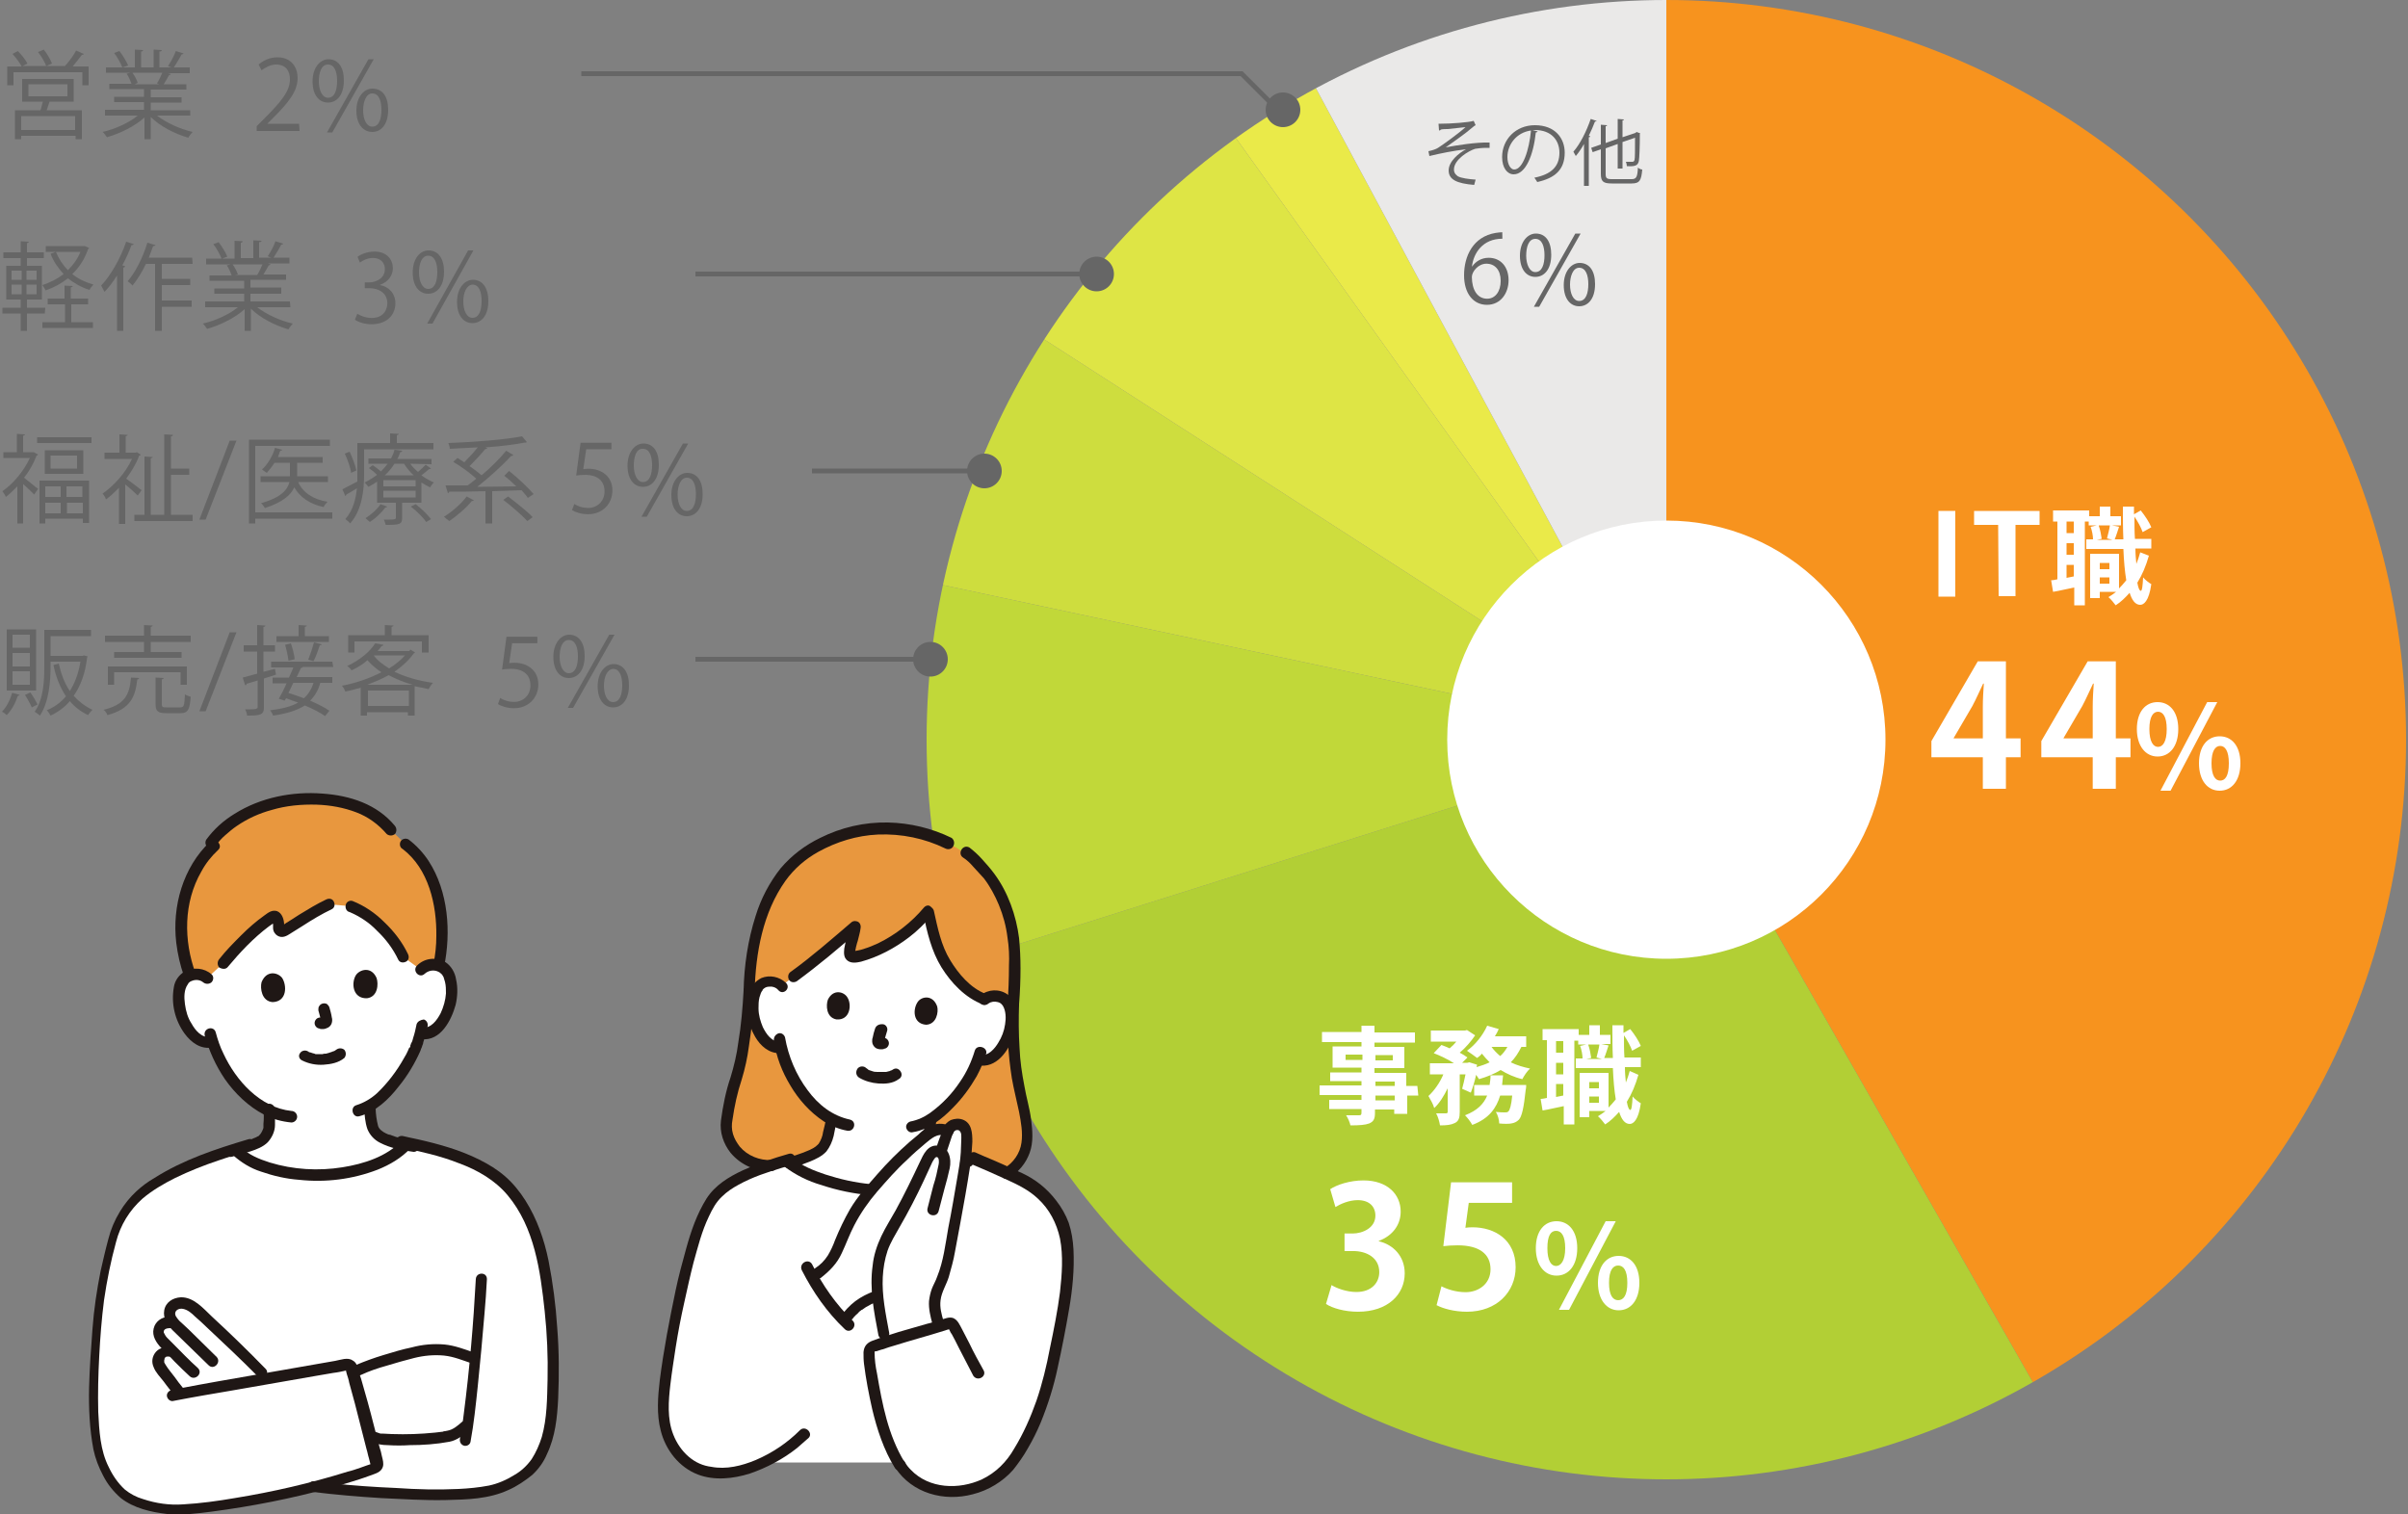 <?xml version="1.0" encoding="UTF-8"?><svg id="_レイヤー_1" xmlns="http://www.w3.org/2000/svg" xmlns:xlink="http://www.w3.org/1999/xlink" viewBox="0 0 500 314.5"><rect x="0" y="0" width="500" height="314.5" fill="#808080" stroke="none"/><defs><style>.cls-1,.cls-2{fill:none;}.cls-3{fill:#1f1715;}.cls-4{fill:#eaea49;}.cls-5{fill:#dee545;}.cls-6{fill:#e8973e;}.cls-7{fill:#c1d839;}.cls-8{fill:#fff;}.cls-9{fill:#666;}.cls-10{fill:#f7931e;}.cls-2{stroke:#666;stroke-miterlimit:10;}.cls-11{fill:#b2cf35;}.cls-12{fill:#eae9e8;}.cls-13{fill:#cedd3e;}.cls-14{clip-path:url(#clippath);}</style><clipPath id="clippath"><circle class="cls-1" cx="346" cy="153.6" r="153.6"/></clipPath></defs><polyline class="cls-2" points="120.7 15.3 257.8 15.3 265.3 22.8"/><line class="cls-2" x1="144.4" y1="56.9" x2="226.6" y2="56.9"/><line class="cls-2" x1="168.6" y1="97.8" x2="203.7" y2="97.8"/><line class="cls-2" x1="144.4" y1="136.9" x2="193.2" y2="136.9"/><g class="cls-14"><polygon class="cls-10" points="346 -9.1 346 153.6 433.6 307.2 534.3 200.2 496.4 47.9 420 0 346 -9.1"/><polygon class="cls-11" points="175.5 207.4 346 153.6 433.6 307.2 288.5 319.8 175.5 207.4"/><polygon class="cls-7" points="155.1 112.8 346 153.6 175.5 207.4 155.1 112.8"/><polygon class="cls-13" points="184.2 49.5 155.1 112.8 346 153.6 184.2 49.5"/><polygon class="cls-5" points="240.4 6 346 153.6 184.2 49.5 240.4 6"/><polygon class="cls-4" points="261.4 -3.7 346 153.6 240.4 6 261.4 -3.7"/><polygon class="cls-12" points="261.4 -3.7 346 -9.1 346 153.6 261.4 -3.7"/></g><circle class="cls-8" cx="346" cy="153.6" r="45.5"/><path class="cls-9" d="M17.4,11.2c0,.1-.2.2-.4.2-.5.7-1.3,1.6-1.9,2.4h3.3v3.9h-1.3v-2.7H2.8v2.7h-1.3v-3.9h3c-.4-.8-1.2-1.8-1.9-2.6l1.1-.6c.8.8,1.6,1.8,2,2.6l-1,.5h8.8c.8-.9,1.8-2.2,2.3-3.2l1.6.7h0ZM15.3,21.1h-5c-.2.5-.4,1.2-.6,1.8h7.3v6h-1.3v-.7H4.4v.7h-1.3v-6h5.3c.2-.5.3-1.2.5-1.8h-4.3v-4.7h10.7s0,4.7,0,4.7ZM15.6,27v-2.9H4.4v2.9h11.2ZM5.9,17.5v2.5h8.1v-2.5H5.9ZM9.1,10.3c.7.9,1.4,2.1,1.7,2.9l-1.2.5c-.3-.8-1-2-1.7-2.9l1.2-.5h0Z"/><path class="cls-9" d="M39.5,24h-6.9c1.9,1.5,4.8,2.8,7.4,3.4-.3.3-.7.8-.9,1.2-2.8-.8-5.9-2.4-7.8-4.3v4.6h-1.3v-4.5c-2,1.8-5,3.3-7.8,4.1-.2-.3-.6-.9-.9-1.1,2.6-.6,5.5-1.9,7.3-3.4h-6.8v-1.2h8.1v-1.6h-6.2v-1.1h6.2v-1.6h-7.2v-1.1h4.6c-.2-.6-.6-1.5-1-2.1l.8-.2h-5.1v-1.1h3.4c-.3-.8-1-2.1-1.7-3l1.1-.4c.7.9,1.5,2.2,1.8,3l-1.2.4h2.6v-3.7l1.7.1c0,.2-.2.3-.4.3v3.3h2.6v-3.7l1.7.1c0,.2-.2.3-.5.3v3.3h2.5c-.3-.1-.6-.2-.7-.3.6-.9,1.3-2.2,1.6-3.1l1.6.5c0,.1-.2.2-.4.2-.4.8-1.1,1.9-1.6,2.7h3.3v1.2h-4.5l.6.2c-.1.1-.2.2-.4.2-.3.5-.7,1.3-1.1,1.9h4.7v1.1h-7.4v1.6h6.4v1.1h-6.4v1.6h8.2v1.1h0ZM32.6,17.3c.4-.6.8-1.5,1.1-2.2h-6.2c.5.7.9,1.5,1.1,2.1l-.6.3h5l-.4-.2h0Z"/><path class="cls-9" d="M62.2,27.2h-8.9v-1l1.5-1.5c3.6-3.6,5.4-5.8,5.4-8.2,0-1.6-.7-3.1-2.9-3.1-1.2,0-2.3.7-3,1.2l-.6-1.2c.9-.8,2.3-1.5,3.9-1.5,3,0,4.2,2.2,4.2,4.3,0,2.8-2,5.2-5.1,8.3l-1.2,1.2h6.6l.1,1.5h0Z"/><path class="cls-9" d="M71.4,16.7c0,3.1-1.5,4.6-3.3,4.6s-3.2-1.5-3.2-4.4,1.6-4.6,3.3-4.6c2,0,3.2,1.6,3.2,4.4h0ZM66.2,16.9c0,1.8.7,3.4,1.9,3.4,1.4,0,1.9-1.6,1.9-3.5,0-1.8-.5-3.4-1.9-3.4s-1.9,1.7-1.9,3.5ZM69,27.5h-1.1l8.6-15.2h1.1l-8.6,15.2ZM80.6,22.8c0,3.1-1.5,4.6-3.3,4.6s-3.3-1.5-3.3-4.4,1.6-4.6,3.3-4.6c2.1,0,3.3,1.6,3.3,4.4h0ZM75.4,22.9c0,1.9.7,3.4,1.9,3.4,1.4,0,1.9-1.6,1.9-3.5,0-1.8-.5-3.4-1.9-3.4-1.3,0-1.9,1.8-1.9,3.5Z"/><path class="cls-8" d="M87.4,201.4c.6-.6,1.5-1,2.5-1,1.2-.1,2.3.5,2.9,1.5,1.1,1.7,1.1,4.8.5,6.8-.4,1.4-1.1,3.5-2.9,5.1-.8.7-1.9,1.1-2.9,1h-.3c-.2.9-.5,1.9-.9,2.8-.7,2.1-4.5,9.3-9.6,12.3.1,1.4.2,2.7.5,4,.2.9.8,1.7,1.6,2.2,1.2.8,3.6,1.4,5.5,1.8h0c-3.6,3.9-10.4,6.1-17.4,6.3-7.1.2-14.7-1.7-18-5.2,1.7-.5,3.7-1,5.1-1.8.9-.6,1.5-1.6,1.8-2.6.1-1.3.1-2.6,0-3.9-2.4-1.2-4.6-2.9-6.4-5-2.4-2.7-4.2-5.8-5.4-9.2-1.1.3-2.3,0-3.2-.7-1.9-1.4-2.7-3.5-3.3-4.9-.7-1.9-.9-5,0-6.8.6-1.1,1.6-1.7,2.8-1.7.9-.1,1.8.2,2.5.8,0,0-6.8-24.8,22.7-24.8s21.9,23,21.9,23h0Z"/><path class="cls-8" d="M61.8,243.9c-5.5-.6-10.6-2.5-13-5.2-8.8,2.8-13.5,5.1-17.8,8-3.3,2.3-5.3,5.2-7,9.5-3,10.6-3.5,17.3-4.1,27.8-.4,5.3-.2,10.6.6,15.9.6,3.7,2.2,7.1,4.8,9.7,3.2,3.3,10.4,4,13.4,3.8,7.7-.6,17.4-2.3,26.4-4.6,4.8.6,10,1,15,1.3,6.8.4,12.6.7,19.8-.1,4.6-.5,9.9-3.5,11.7-6.7,2.2-3.9,2.8-7.2,3.1-12.2.3-6.5.1-13.1-.6-19.6-.8-6.6-1.6-13.3-4.7-19.2-1-2-2.3-3.8-3.8-5.4-1.5-1.6-3.3-3-5.2-4-4.8-2.8-10.3-4.1-15.7-5.3-3.5,4.1-10.5,6.4-17.6,6.7-1.8-.2-3.5-.2-5.3-.4h0Z"/><path class="cls-8" d="M172.1,197.1c.2-.2.4-.4.7-.6,1.6-1.4,3.3-2.8,4.9-4.2-.2,1.4-1,3.7-1.1,5.2-.1.6,0,.8.5,1,.4.1.8.1,1.2,0,5.7-1.5,10.9-4.8,14.6-9.4.6,3,1.5,6.7,2.3,8.6,2.1,4.6,5.8,8.5,9.3,9.8.7-.6,1.5-.8,2.4-.7,1.1,0,2.1.7,2.6,1.7.8,1.7.6,4.6-.1,6.4-.5,1.3-1.4,3.2-3.2,4.5-.8.6-1.9.8-2.8.6l-.4-0c-.3.9-.7,1.7-1.1,2.6-.7,1.7-4.3,7-8.6,9.8-.1.9-.2,3.6,0,4.2.3.8.8,1.5,1.4,2.1,1.2,1,3.7,2,5.9,2.7-5.7,4.4-11.8,6.1-18.8,5.7-6.8-.5-14.2-2.8-17.9-5.6,2.2-.7,5.1-1.6,6.4-2.7.7-.6,1.2-1.3,1.4-2.1.4-1.4.7-2.8.9-4.1v-.1c-2.4-1.2-4.4-3.1-6.3-5.7-2-2.8-3.4-5.9-4.2-9.2-1.1.2-2.2-.2-3-.9-1.7-1.5-2.3-3.6-2.6-4.9-.5-1.9-.4-4.9.7-6.4.6-.9,1.7-1.5,2.8-1.4.8,0,1.5.3,2,.8,3.6-2.5,7-5,10.1-7.7h0Z"/><path class="cls-8" d="M196.1,309.8c3.6.3,7.2-.6,10.3-2.5,2.8-1.8,4.5-4.3,6-7.1,3.7-6.4,5.6-13.7,7-20.9,1-5.4,2.2-11.2,2.3-16.7,0-3.3-.3-7.1-1.9-10-1.8-3.2-4-5.5-7.2-7.2-1.8-1-8-3.7-10.8-4.9-6.1,5-12.5,7.1-19.9,6.6-7.1-.5-14.9-3-18.4-6-5.1,1.5-12.7,3.9-15.3,8-2.8,4.4-3.5,7.4-5,12.4-2,6.8-4.7,22.1-5.1,27.4-.2,3.3-.3,6.9,1,9.9.9,2.1,2.5,4.3,4.4,5.5,5.2,3.4,12.1,1.1,15.4-.6h27.7c1.9,3.7,5.5,5.7,9.5,6.1h0Z"/><path class="cls-8" d="M182.7,272.8c.2,1.4.5,2.7.8,4.1,0,0,.1.4.2,1.1,3.8-1.1,8-2.1,11.2-3-.6-2.3-1.1-3.4-.6-5.9.3-1.1.7-2.1,1.2-3.1.8-2,1.3-4.1,1.7-6.3,1.1-6,2.3-12.1,3.2-18.1.3-1.9.4-3.8.4-5.7,0-.6-.2-1.3-.5-1.8-.4-.5-1.1-.7-1.8-.6-.5.1-.9.3-1.2.7-.2.2-.3.5-.4.8,0,0-.1,0-.1-.1-.6-.3-1.3-.5-2-.3-.7.1-1.4.4-2,.8-5,4-9.5,8.5-13.4,13.5-1.1,1.4-2.1,2.9-2.9,4.6-.4.8-1.6,3.4-1.9,4.2-1.5,3.6-1.7,4.6-6,7.7,1.8,3.3,4.1,6.3,6.7,9,1.6-2.6,4.1-4.4,7-5.3 0,1.1.2,2.4.4,3.7h0Z"/><path class="cls-8" d="M76.8,296.8c-1.1-4.2-2.4-9-3.2-11.9,3.4-1.6,5.1-2,8.4-3,2.7-.8,5.6-1.6,9.3-1.6,2.5,0,5.1,1.1,6.9,1.7l.6.2c-.5,5-1,9.9-1.5,13.4l-.5.5s-2.1,1.9-3.6,2.1c-2.2.4-13.3,1.2-15.4.2l-.6-.3c-.2-.4-.3-.9-.4-1.3h0Z"/><path class="cls-8" d="M33.2,277.7c-.1-.1-.1-.2-.2-.4-.3-.7-.2-1.4.3-2,.6-.6,1.4-.8,2.1-.7,0,0,.3,0,.6.1-.2-.3-.4-.6-.6-.9-.4-.8-.3-1.8.4-2.5.6-.5,1.4-.8,2.2-.7.9.1,1.8.5,2.5,1.2,3.6,3.2,10.4,9.8,13.8,13.2,0,0,.7.6,1.4,1.3-7.3,1.3-14.8,2.6-18.3,3.2l-.4-.4c-1.1-1.4-2-2.6-3.2-4.1-.4-.4-.7-1-.9-1.5-.2-.6-.1-1.4.3-1.9.8-.8,1.7-.7,3.1-.4-.5-.6-1.1-1.1-1.6-1.6-.6-.6-1.1-1.2-1.5-1.9h0Z"/><path class="cls-6" d="M90,183.5c-1.2-3.3-3.1-6.2-5.8-8.2l-3.1-3c-3.5-4.3-9-6.4-16.8-6.5-10.1.1-17.4,4.9-20.5,9.2l.7.7c-6.6,6.2-8.7,16.9-5,26.8.3-.1.7-.2,1-.2.9-.1,1.8.2,2.5.8l3.4-3.1c2.5-3.1,7.1-7.7,10.3-9.6.4-.2.9,0,1.1.7.1.5.2,1,.2,1.5-.1.4.2.9.7.9.2,0,.3,0,.5-.1,2.3-1.4,6.4-4.2,9.3-5.6l4.4.4c1.5.6,2.9,1.4,4.1,2.4,2.8,2.2,5.4,5.2,6.7,8.1l3.6,2.6c.6-.6,1.5-1,2.5-1,.4,0,.8.1,1.2.1,1.2-5.3,1-11.6-1-16.9h0Z"/><path class="cls-6" d="M160.3,242c1.1-.4,2.1-.7,3.1-.9.2.1.4.3.5.4,2.2-.7,5.1-1.6,6.4-2.7.7-.6,1.2-1.3,1.4-2.1.4-1.4.7-2.8.9-4.1v-.1c-2.4-1.2-4.4-3.1-6.3-5.7-2-2.8-3.4-5.9-4.2-9.2-1.1.2-2.2-.2-3-.9-1.7-1.5-2.3-3.6-2.6-4.9-.5-1.9-.4-4.9.7-6.4.6-.9,1.7-1.5,2.8-1.4.8,0,1.5.3,2,.8,3.5-2.4,6.8-4.9,10-7.6.2-.2.4-.4.7-.6,1.6-1.4,3.3-2.8,4.9-4.2-.2,1.4-1,3.7-1.1,5.2-.1.6,0,.8.5,1,.4.1.8.1,1.2,0,5.7-1.5,10.9-4.8,14.6-9.4.6,3,1.5,6.7,2.3,8.6,2.1,4.6,5.8,8.5,9.3,9.8.7-.6,1.5-.8,2.4-.7,1.1,0,2.1.7,2.6,1.7.8,1.7.6,4.6-.1,6.4-.5,1.3-1.4,3.2-3.2,4.5-.8.6-1.9.8-2.8.6l-.3-.1c-.3.9-.7,1.7-1.1,2.6-.7,1.7-4.3,7-8.6,9.8-.1.9-.1,1.8-.1,2.7.5-.3,1-.5,1.6-.5.7-.1,1.4,0,2,.3,0,0,.1,0,.1.1.1-.3.2-.5.4-.8.3-.4.7-.6,1.2-.7.7-.1,1.3.1,1.8.6.4.5.6,1.2.5,1.8,0,1.8-.1,3.7-.4,5.5l.1.1c.4-.3.8-.6,1.2-.9,1.7.7,4.7,2,7.1,3.1,1.7-1,3-2.4,3.7-4.2,1.4-3.5.2-8.2-.7-11.8-1.4-6.2-1.9-12.6-1.5-19,.3-3.7.3-8.1.3-10-.1-6.4-2.5-13.7-6.5-17.9-1.6-1.7-2.1-2.5-3.6-3.5l-1.8-1.2-1.8-.9c-3.7-1.8-7.8-2.8-11.9-3-8.3-.5-15.9,3.4-19.4,6.3-5.7,4.9-9.8,14.2-10.1,27.4-.5,8.9-1.6,15.3-2.9,18.9-.9,3-1.6,6-1.9,9.1 0,3.3,3.5,8.5,9.6,8.1h0Z"/><path class="cls-3" d="M44.8,175.6c.6-.8,1.2-1.5,1.9-2.1.8-.7,1.6-1.4,2.5-2,2.2-1.5,4.6-2.6,7.2-3.3,3-.9,6.2-1.2,9.4-1.1,2.8.1,5.6.6,8.2,1.6,2.4.9,4.6,2.5,6.3,4.5.5.4,1.2.4,1.7,0,.4-.5.4-1.2,0-1.7-3.7-4.5-9.3-6.3-15-6.7-6.3-.5-12.9.8-18.3,4.2-2.3,1.4-4.3,3.2-5.9,5.4-.3.6-.1,1.3.4,1.6.6.3,1.3.1,1.6-.4h0Z"/><path class="cls-3" d="M40.6,202.1c-2.5-6.8-2.5-14.7,1.2-21.1.9-1.7,2.1-3.2,3.5-4.5,1.1-1-.6-2.7-1.7-1.7-5.6,5.3-7.9,13.4-7,21,.3,2.4.8,4.6,1.6,6.9.2.6.8,1,1.4.8.8-.2,1.2-.8,1-1.4h0Z"/><path class="cls-3" d="M83.6,176.3c5.4,4.1,7.1,11.6,7,18.1,0,1.9-.2,3.9-.6,5.8-.2.6.2,1.3.8,1.4.6.2,1.3-.2,1.4-.8,1.5-7.2.9-15.7-3.2-22-1.1-1.7-2.6-3.3-4.2-4.5-.6-.3-1.3-.1-1.6.4-.3.5-.2,1.3.4,1.6h0Z"/><path class="cls-3" d="M72.6,189.4c2.1.9,4.1,2.2,5.7,3.9,1.8,1.7,3.3,3.7,4.4,6,.3.6,1,.7,1.6.4s.7-1,.4-1.6c-1.2-2.5-2.9-4.7-4.9-6.6-1.9-1.9-4.1-3.4-6.6-4.4-.6-.2-1.3.2-1.4.8-.2.7.2,1.4.8,1.5h0Z"/><path class="cls-3" d="M47.3,200.8c2.5-3,5.3-6,8.5-8.4.3-.2.7-.5,1-.7.1-.1.5-.2.5-.3,0,.1-.7.1-.7-.1v.1c0,.2.1.4.1.6v.7c0,.7.4,1.3.9,1.6,1,.6,1.9.1,2.8-.5.8-.5,1.6-1,2.4-1.5,2-1.3,4-2.5,6.1-3.5.6-.3.7-1,.4-1.6-.3-.6-1-.7-1.6-.4-1.9.9-3.7,2-5.5,3.1-.8.5-1.7,1.1-2.5,1.6-.4.2-.7.5-1.1.7-.1,0-.2.1-.2.1,0-.1.5.1.5.1,0,0,0,.2.1.1s0-.4,0-.4c0-1.1-.4-2.5-1.5-2.9-1-.3-1.8.3-2.6.9-1.7,1.2-3.3,2.6-4.8,4.1-1.6,1.6-3.2,3.2-4.6,5-.4.5-.4,1.2,0,1.7.7.4,1.4.4,1.8-.1h0Z"/><path class="cls-3" d="M86.5,212.7c-.2,1-.4,1.9-.7,2.8-.1.4-.2.8-.4,1.1,0,.1-.1.2-.1.2-.1.2.1-.4,0,.1-.1.1-.1.2-.1.4,0,.1-.1.1-.1.2q0,.1-.1.1c-.1.1.1-.2,0-.1-.1.2-.2.5-.3.7-.2.5-.5,1-.8,1.5-1.5,2.7-3.4,5.2-5.6,7.3-1.2,1.1-2.7,2-4.3,2.5-1.4.4-.8,2.7.6,2.3,3.4-.9,6.1-3.5,8.2-6.2,1.8-2.2,3.3-4.7,4.5-7.4,0-.1.1-.2.1-.3s.1-.3.1-.2c-.1.2.1-.2.1-.3s.1-.2.1-.3c.1-.2.2-.5.2-.7.4-1.1.6-2.2.9-3.3.1-.6-.2-1.2-.8-1.4-.7.1-1.3.4-1.5 1h0Z"/><path class="cls-3" d="M43.9,202.3c-1.5-1.3-3.7-1.5-5.5-.6-1.2.7-2.1,1.9-2.3,3.3-.6,3.4.2,6.8,2.2,9.6,1.4,1.9,3.4,3.4,5.9,2.9.6-.2,1-.8.8-1.4-.2-.6-.8-1-1.4-.8-1.7.3-3.1-1.4-3.8-2.7-.8-1.2-1.2-2.6-1.4-4.1-.2-1.4-.2-3,.6-4.1.1-.1,0-.1,0,0q.1-.1.1-.2s.3-.3.2-.2c.2-.2.5-.3.8-.4.7-.2,1.5-.1,2.1.4.5.4,1.2.4,1.7,0,.5-.5.5-1.3,0-1.7h0Z"/><path class="cls-3" d="M88.2,202.2c1-.9,2.6-.9,3.5.1h0c-.2-.2.1.1.1.1.1.2.2.3.3.5.1.3.2.6.3,1,.2.8.2,1.6.2,2.4-.1,1.4-.5,2.8-1.1,4.1-.8,1.5-2,3.2-3.9,3-.6,0-1.2.5-1.2,1.2,0,.6.5,1.2,1.2,1.2,3.9.4,6.1-3.9,7-7.1.4-1.7.5-3.6.1-5.3-.2-1.4-1-2.8-2.2-3.6-1.9-1.1-4.3-.9-5.9.7-1.1,1.1.5,2.8,1.6,1.7h0Z"/><path class="cls-3" d="M42.5,215c.9,3.2,2.3,6.3,4.2,9.1,2.1,3,4.9,5.7,8.2,7.4,1.7.9,3.6,1.4,5.6,1.6.6,0,1.2-.5,1.2-1.2,0-.6-.5-1.2-1.2-1.2-6.5-.7-11.5-6.3-14.1-11.9-.7-1.4-1.2-2.9-1.6-4.4-.4-1.5-2.6-.9-2.3.6h0Z"/><path class="cls-3" d="M66.1,209.8c.1.4.2.7.3,1.1.1.4.2.8.3,1.2v-.3.2-.3.1l.1-.3s0,.1-.1.1l.2-.2-.1.1.2-.2q-.1.1-.2.1l.3-.1c-.1,0-.2.1-.3.1h.3-.3.3c-.2,0-.4-.1-.6-.1-.3,0-.6.1-.8.3-.5.5-.5,1.2,0,1.7.2.2.5.3.8.3h.1-.3c.2.1.5.1.7.1.4,0,.7-.1,1.1-.3s.7-.6.8-1c.1-.4.1-.8,0-1.1-.1-.7-.3-1.4-.5-2.1-.1-.3-.3-.5-.5-.7-.6-.3-1.3-.1-1.6.4-.2.2-.2.6-.2.9h0Z"/><path class="cls-3" d="M54.3,204c-.3,1.2,0,3.9,2.3,4.1,3-.1,3-3.4,2-5-.9-1.2-3.3-1.7-4.3.9Z"/><path class="cls-3" d="M78.2,203.1c.4,1.2.3,3.9-2,4.2-3,.1-3.3-3.2-2.3-4.8.8-1.2,3.2-1.9,4.3.6h0Z"/><path class="cls-3" d="M62.7,220.2c1.4.7,2.9,1,4.5.9,1.5-.1,3.1-.4,4.3-1.4.4-.5.4-1.2,0-1.7-.5-.4-1.2-.4-1.7,0-.2.2.3-.2,0,0-.1.1-.2.1-.3.2s-.2.1-.3.1c-.2.1,0,0,0,0l-.2.1c-.3.1-.6.2-.9.3-.1,0-.2,0-.3.1.2,0,0,0-.1,0-.2,0-.5,0-.7.1h-1.3c-.1,0-.2,0-.1,0-.1,0-.2,0-.3-.1-.1,0-.3-.1-.4-.1-.3-.1-.5-.2-.8-.2-.2-.1.2.1.1,0,0,0-.1,0-.1-.1-.1,0-.2-.1-.2-.1-.6-.3-1.3-.1-1.6.4-.4.5-.2,1.2.4,1.5h0Z"/><path class="cls-3" d="M54.7,230.5c.1,1,.1,1.9,0,2.9v.9c.1-.3-.1.1-.1.2-.2.5-.4.9-.8,1.3-.1.1-.2.2-.3.2.1-.1-.2.1-.2.1-.2.1-.4.2-.7.3-.2.1-.4.2-.7.3s-.6.2-.9.3c-1.1.4-2.3.6-3.4,1-.6.2-1,.8-.8,1.4.2.6.8,1,1.4.8,1.2-.4,2.5-.7,3.8-1.1,1.2-.4,2.6-.9,3.6-1.9.9-1,1.5-2.3,1.5-3.6v-3.2c0-.6-.5-1.2-1.2-1.2-.6.1-1.2.7-1.2,1.3h0Z"/><path class="cls-3" d="M85.8,236.8h-.1c-.1,0-.2,0-.3-.1-.3,0-.5-.1-.8-.1-.5-.1-1-.2-1.6-.3-.5-.1-1.1-.3-1.6-.5-.2-.1-.5-.2-.7-.2,0,0-.4-.1-.2-.1-.1,0-.2-.1-.3-.1-.8-.4-1.5-.9-1.7-1.6-.3-1.2-.5-2.5-.5-3.8,0-.6-.5-1.2-1.2-1.2-.6,0-1.2.5-1.2,1.2.1,1.5.2,3.1.7,4.5.5,1.2,1.4,2.2,2.6,2.8,2.1,1.1,4.6,1.6,7,1.9.6,0,1.2-.5,1.2-1.2-.1-.7-.6-1.2-1.3-1.2h0Z"/><path class="cls-3" d="M202.4,218.2c-.7,2.3-1.7,4.5-3.1,6.5-1.6,2.4-3.6,4.5-5.9,6.2-1.3,1-2.8,1.7-4.4,2-.6.2-1,.8-.8,1.4.2.6.8,1,1.4.8,3.2-.5,6.1-2.8,8.3-5.1,1.9-1.9,3.5-4.1,4.9-6.5.8-1.5,1.5-3.1,2-4.8.2-1.3-2-1.9-2.4-.5h0Z"/><path class="cls-3" d="M181.7,213.6c-.2.6-.4,1.3-.5,1.9-.1.2-.1.5-.1.8,0,.5.3,1,.7,1.3.3.2.7.3,1.1.3.2,0,.5,0,.7-.1h-.3.1c.3,0,.6-.1.8-.3.5-.5.5-1.2,0-1.7-.2-.2-.5-.3-.8-.3-.2,0-.3,0-.5.1h.3-.3.3q-.1,0-.2-.1l.3.1c-.1,0-.2-.1-.2-.1l.2.2v-.1l.2.2v-.1l.1.3v-.1.3-.3.3c.1-.4.2-.7.3-1.1.1-.4.2-.7.3-1,.2-.6-.2-1.3-.8-1.4-.9-.1-1.5.3-1.7.9h0Z"/><path class="cls-3" d="M171.9,207.6c-.4,1.1-.4,3.7,1.8,4.1,2.8.2,3.2-3,2.3-4.5-.7-1.3-3-1.9-4.1.4h0Z"/><path class="cls-3" d="M194.6,209c.3,1.1-.1,3.7-2.3,3.8-2.8-.2-2.8-3.3-1.7-4.8.8-1.1,3.1-1.5,4,1h0Z"/><path class="cls-3" d="M178.4,223.8c1.2.7,2.6,1.1,4,1.2,1.4.1,3,0,4.2-.9.6-.3.8-1,.4-1.6s-1-.8-1.6-.4h0c-.1.1-.3.2-.5.2-.2.1.3-.1.1,0,0,0-.1,0-.2.1-.1,0-.3.1-.4.1s-.3.1-.4.1c0,0-.4,0-.1,0h-1.9s-.4-.1-.2,0c-.2,0-.4-.1-.5-.1-.3-.1-.6-.2-.9-.3-.1,0-.1-.1-.2-.1-.1-.1.2.1.1,0-.1-.1-.2-.1-.3-.2-.1-.1-.3-.2-.4-.3-.6-.3-1.3-.1-1.6.4-.4.7-.2,1.4.4,1.8h0Z"/><path class="cls-3" d="M205.2,208.4c.6-.4,1.3-.5,2-.3.4.1.7.3.9.6.2.2,0-.1.1.1.7,1.1.7,2.7.5,3.9-.2,1.4-.7,2.7-1.4,3.8-.7,1.2-2.1,2.9-3.7,2.5-.6-.1-1.2.2-1.4.8s.2,1.3.8,1.4c3.9.8,6.4-3,7.5-6.1,1-2.6,1.2-6.8-1.3-8.6-1.7-1.2-4-1.1-5.6.2-.5.5-.5,1.2,0,1.7.4.4,1.2.4,1.6 0h0Z"/><path class="cls-3" d="M163.2,204.1c-1.4-1.3-3.4-1.7-5.1-1-1.2.6-2.2,1.7-2.5,3-1,3-.4,6.5,1.2,9.2,1.1,1.9,2.9,3.5,5.2,3.4.6,0,1.2-.5,1.2-1.2,0-.6-.5-1.2-1.2-1.2-1.8.1-2.9-1.6-3.6-3-.5-1.2-.9-2.5-.9-3.9,0-.8,0-1.5.2-2.3.1-.3.2-.6.3-.9.1-.2.2-.4.3-.5,0,0,.2-.2,0-.1.3-.4.8-.7,1.3-.7.7-.1,1.5.1,2,.7,1,1.2,2.7-.4,1.6-1.5h0Z"/><path class="cls-3" d="M191.7,189.7c.8,3.9,1.7,7.8,3.8,11.2,2,3.2,4.9,6.3,8.6,7.7.6.2,1.3-.2,1.4-.8.2-.6-.2-1.3-.8-1.4-3.2-1.2-5.7-4.2-7.4-7-1.9-3.1-2.6-6.7-3.4-10.3-.2-.6-.8-1-1.4-.8s-1.0.8-.8,1.4h0Z"/><path class="cls-3" d="M191.9,188.4c-2.6,3.1-5.9,5.7-9.6,7.5-.9.4-1.8.8-2.8,1.1-.5.2-1,.3-1.5.4-.2,0-.4.1-.6.1,0-.1.2.4.2.4-.2-.1.4-2.3.5-2.5.2-.9.5-1.8.6-2.7.1-.6-.2-1.3-.9-1.4-.4-.1-.8,0-1.1.3-4.1,3.5-8.2,7.1-12.5,10.2-.5.3-.7,1-.4,1.6s1,.7,1.6.4c4.5-3.3,8.8-6.9,13-10.6l-2-1.1c-.3,1.6-.8,3.2-1.1,4.9-.1,1-.1,1.9.7,2.5s1.9.4,2.8.2c3.6-1,7-2.8,10-5.1,1.7-1.3,3.2-2.8,4.6-4.4.4-.5.4-1.2,0-1.7-.3-.6-1-.6-1.5-.1h0Z"/><path class="cls-3" d="M209.5,244.6c2-1.2,3.5-3,4.3-5.2s.6-4.6.3-6.9c-.3-2.4-1-4.6-1.4-7-.5-2.6-.9-5.2-1-7.9-.2-3-.2-6.1-.1-9.1.1-1.5-2.3-1.5-2.3,0-.3,5.2,0,10.3.8,15.4.4,2.3,1,4.6,1.5,7,.4,2.1.8,4.3.5,6.4-.3,2.2-1.7,4.2-3.6,5.3-1.5.8-.3,2.8,1,2h0Z"/><path class="cls-3" d="M200,178.1c.8.5,1.5,1.2,2.1,1.9.7.8,1.5,1.6,2.2,2.4,1.3,1.7,2.3,3.6,3.1,5.5.9,2.2,1.5,4.4,1.8,6.8.3,1.9.4,3.9.3,5.9,0,2.6-.1,5.3-.3,7.9,0,.6.5,1.2,1.2,1.2.6,0,1.2-.5,1.2-1.2.2-2.5.3-5,.3-7.4,0-2.1-.1-4.2-.3-6.3-.6-4.7-2.3-9.5-5.1-13.3-.8-1.1-1.7-2.1-2.6-3.1-.8-.9-1.7-1.7-2.6-2.4-1.4-.8-2.6,1.3-1.3,2.1h0Z"/><path class="cls-3" d="M197.6,174c-4.1-2-8.6-3.1-13.2-3.2-4.9-.1-9.7,1-14.1,3.2-3.1,1.5-5.9,3.6-8.2,6.3-2.3,2.9-4.1,6.3-5.2,9.9-1.6,5-2.4,10.3-2.5,15.6,0,1.5,2.3,1.5,2.3,0,.2-7.9,1.7-16.3,6.4-22.9,1.8-2.5,4.1-4.5,6.8-6,3.8-2.1,8-3.4,12.4-3.6,4.9-.2,9.7.8,14,2.9.6.3,1.3.1,1.6-.4.4-.7.2-1.4-.3-1.8h0Z"/><path class="cls-3" d="M154.4,205.7c-.2,3.6-.5,7.2-1.1,10.8-.3,2.4-.9,4.9-1.6,7.2-1,2.9-1.6,6-2,9-.3,2.4.5,4.8,2,6.7,2.1,2.5,5.2,3.9,8.5,3.8,1.5-.1,1.5-2.4,0-2.3-2.5.1-5-.9-6.6-2.8-.6-.8-1.1-1.6-1.4-2.6-.3-1-.3-2-.1-3,.4-2.8,1-5.6,1.9-8.3.7-2.3,1.2-4.6,1.5-6.9.6-3.9,1-7.7,1.2-11.6.2-1.5-2.2-1.5-2.3 0h0Z"/><path class="cls-3" d="M164.2,242.6c1.4-.4,2.7-.9,4-1.4,1.2-.5,2.5-1.1,3.4-2.1.7-.9,1.2-2,1.5-3.2.2-1,.4-2,.6-3,.1-.6-.2-1.2-.8-1.4s-1.3.2-1.4.8c-.1.9-.4,1.9-.6,2.8-.1.8-.4,1.6-.9,2.4l-.3.3s-.5.4-.2.2c-.2.1-.4.3-.6.4-.5.3-1,.5-1.5.7-1.2.5-2.5.9-3.8,1.3-.6.2-1,.8-.8,1.4s.8,1,1.4.8h0Z"/><path class="cls-3" d="M194.3,235.1c0-.9,0-1.7.1-2.6,0-.3-.1-.6-.3-.8-.5-.5-1.2-.5-1.7,0h0l-.2.2c-.1.2-.2.4-.2.6-.1.9-.1,1.7-.1,2.6,0,.3.1.6.3.8.5.5,1.2.5,1.7,0,.3-.2.4-.5.4-.8h0Z"/><path class="cls-3" d="M201,242.6c.1-.1.2-.2.3-.2l.1-.1-.8.3h.4q.1-.1.2-.1h0l.1-.1c.1-.1.2-.2.4-.3l-.2.2.1-.1c.4-.2.6-.7.6-1.2,0-.1-.1-.3-.1-.4l-.2-.2c-.1-.1-.3-.2-.5-.3h-.3c-.2,0-.4.1-.6.2-.1.1-.2.2-.4.3l.2-.2q-.1.1-.2.1l.6-.2h-.2c-.1,0-.3.1-.4.1l-.2.2h0l-.1.1.2-.2-.1.1c-.5.3-.7,1-.4,1.6l.2.2c.1.1.3.2.5.3h.3c.1.1.3-0.0.5-.1h0Z"/><path class="cls-3" d="M180.8,245.9c-3.2-.3-6.3-1-9.4-2-2.4-.8-4.9-1.8-6.9-3.4-.5-.4-1.2-.4-1.7,0-.5.5-.5,1.2,0,1.7,2.4,1.8,5,3.1,7.8,3.9,3.3,1.1,6.7,1.8,10.2,2.1.6,0,1.2-.5,1.2-1.2-0-.6-.5-1.1-1.2-1.1h0Z"/><path class="cls-3" d="M166.1,297c-2.6,2.6-5.7,4.7-9.2,6.2-2.9,1.2-6.1,2-9.2,1.4-1.7-.2-3.3-.9-4.7-2.1s-2.5-2.8-3.2-4.6c-1.3-3.3-1-7-.6-10.4.3-2.6.7-5,1.1-7.7.5-3.2,1.1-6.3,1.8-9.4.6-2.7,1.2-5.5,1.9-8.2.9-3.2,1.7-6.5,3.2-9.6.7-1.5,1.5-3,2.7-4.1,1-1,2.2-1.8,3.5-2.5,2.9-1.6,6-2.6,9-3.5.7-.2,1.3-.4,2-.6,1.4-.4.8-2.7-.6-2.3-3.2.9-6.4,2-9.5,3.4-3,1.4-5.8,3.1-7.6,5.9-2,3.2-3.2,6.7-4.2,10.3-.8,2.9-1.6,5.8-2.2,8.7-1.3,6.2-2.5,12.4-3.3,18.7-.4,3.4-.7,7.1.2,10.5,1,4,3.8,7.6,7.7,9.1,3.4,1.3,7.3.9,10.8-.2,3.5-1.2,6.9-3,9.8-5.3.8-.7,1.6-1.4,2.4-2.1,1-1-.7-2.7-1.8-1.6h0Z"/><path class="cls-3" d="M201.6,241.7c2.4,1,4.9,2.1,7.3,3.2,2.4,1.1,4.7,2.2,6.6,4,2.4,2.2,3.9,5.1,4.6,8.3.7,3.6.4,7.5,0,11.1-.5,3.9-1.3,7.9-2.1,11.7-.7,3.7-1.6,7.4-2.8,10.9-1.2,3.4-2.7,6.8-4.6,9.9-1.6,2.8-3.8,5-6.7,6.4-4.8,2.2-11,2-14.8-2-.5-.5-.9-1-1.2-1.6-.8-1.3-2.9-.1-2,1.2,3.5,5.3,10.1,7.1,16.1,5.5,3.2-.8,6.2-2.6,8.4-5.1,1.1-1.4,2.1-2.8,3-4.4,1-1.7,1.9-3.5,2.7-5.4,1.5-3.7,2.7-7.5,3.5-11.3.9-4.1,1.7-8.2,2.4-12.3.7-4.1,1.1-8.2.9-12.3-.1-1.9-.4-3.8-1-5.6-.6-1.6-1.5-3.2-2.6-4.6-1.9-2.5-4.3-4.4-7.1-5.7-2.6-1.2-5.2-2.4-7.9-3.5-.6-.3-1.2-.5-1.8-.8-.6-.2-1.3.2-1.4.8-.4.8-.1,1.5.5,1.6h0Z"/><path class="cls-3" d="M170.4,265.4c1.9-1.5,3.4-3,4.4-5.2.9-1.9,1.6-3.9,2.6-5.8,1.3-2.5,2.9-4.8,4.7-6.9,2-2.3,4-4.6,6.3-6.7,1.2-1.2,2.5-2.3,3.8-3.4,1.1-.9,2.5-2.2,4-1.5.6.3,1.3.1,1.6-.4.3-.6.1-1.3-.4-1.6-1.5-.8-3.3-.7-4.8.2-.7.4-1.3.9-1.9,1.5-.6.5-1.2,1-1.8,1.5-2.4,2.1-4.6,4.3-6.7,6.7-2,2.3-4.1,4.6-5.7,7.3-1.2,2.1-2.2,4.2-3.1,6.4-.4,1.1-.9,2.2-1.5,3.2-.7,1.1-1.6,2-2.7,2.7-.5.3-.7,1-.4,1.6.3.5 1.0.7,1.6.4h0Z"/><path class="cls-3" d="M176.5,274.5c.1-.1.2-.3.3-.4-.1.2,0-.1.1-.1,0-.1.1-.1.1-.1.2-.3.4-.5.7-.8.2-.2.5-.4.7-.7.1-.1.3-.2.4-.3l.1-.1c.2-.2-.2.1.1,0,.5-.4,1-.7,1.6-1,.3-.2.6-.3.9-.4.2-.1-.3.1,0,0,.1,0,.2-.1.2-.1.2-.1.4-.1.5-.2.6-.2,1-.8.8-1.4s-.8-1-1.4-.8h0c-1.4.5-2.8,1.2-4,2.1s-2.3,2.1-3.2,3.4c-.3.6-.1,1.3.4,1.6.7,0,1.4-.2,1.7-.7h0Z"/><path class="cls-3" d="M184.6,276.6c-.7-3.8-1.5-7.6-1.3-11.4.1-1.9.4-3.7,1-5.5.6-1.7,1.6-3.3,2.5-4.9,1.8-3.1,3.5-6.4,5-9.6.6-1.3,1.2-2.6,1.8-3.9.2-.3.6-1.2,1-1,.4.1.4,1.1.3,1.5-.3,1.5-.6,2.9-1.1,4.4-.4,1.6-.8,3.1-1.2,4.7-.4,1.5,1.9,2.1,2.3.6.4-1.5.8-3.1,1.2-4.6.4-1.4.8-2.9,1.1-4.3.4-1.9-.1-4.5-2.5-4.7-2.1-.2-3,1.9-3.7,3.4-1.6,3.4-3.2,6.7-5,10-1,1.8-2.1,3.5-3,5.4-.9,1.9-1.6,4-1.8,6.1-.7,4.9.3,9.7,1.2,14.5.2.6.8,1,1.4.8s1-.8.8-1.5h0Z"/><path class="cls-3" d="M196.5,239.4c.4-1.2.8-2.4,1.2-3.6.1-.2.2-.4.3-.6,0-.1.1-.2.2-.3-.1.1,0,0,.1-.1.3-.2.8-.2,1,.1.4.4.3,1.2.3,1.8,0,.9-.1,1.8-.1,2.6-.1,1.7-.4,3.4-.7,5.1-.6,3.5-1.2,7.1-1.9,10.6-.6,3.4-1,6.9-2.3,10.1-.3.9-.8,1.7-1.1,2.5s-.5,1.7-.6,2.6c-.1,1.6.3,3.2.7,4.7.4,1.4,2.7.8,2.3-.6s-.8-2.8-.6-4.3c.2-1.7,1.2-3.2,1.7-4.8.5-1.8,1-3.5,1.3-5.3.4-2,.7-3.9,1.1-5.9.7-3.8,1.4-7.7,2-11.6.3-1.8.4-3.5.5-5.3,0-1.8-.1-3.9-2-4.6-.8-.3-1.7-.2-2.5.1-.7.4-1.3.9-1.5,1.7-.6,1.5-1.2,3-1.6,4.5-.5,1.4,1.7,2,2.2.6h0Z"/><path class="cls-3" d="M166.5,263.8c2.3,4.5,5.2,8.7,8.9,12.2,1.1,1.1,2.7-.6,1.7-1.7-3.5-3.4-6.3-7.4-8.5-11.8-.8-1.3-2.8-.1-2.1,1.3h0Z"/><path class="cls-3" d="M48.4,239.9c1.7,1.5,3.6,2.7,5.8,3.4,2.6.9,5.2,1.5,7.9,1.7,5.5.6,11.1-.1,16.3-2.1,2.5-1,4.9-2.4,6.8-4.4,1-1.1-.6-2.8-1.7-1.7-3.2,3.4-8,4.9-12.4,5.6-5,.8-10.2.5-15.1-1-2.2-.7-4.4-1.6-6-3.2-1-1-2.7.7-1.6,1.7h0Z"/><path class="cls-3" d="M204.2,284.5c-1-1.8-2-3.6-2.9-5.5-.5-1-1-1.9-1.5-2.9-.5-.9-.9-2-1.9-2.4-.9-.3-1.8.2-2.7.4-.9.3-1.8.6-2.7.8-2,.6-3.9,1.1-5.9,1.7-1.8.6-3.6,1.1-5.4,1.8-1.1.4-1.8,1.1-1.9,2.4,0,.8,0,1.6.1,2.4.4,3.2,1,6.3,1.7,9.4,1,4.2,2.4,8.5,4.7,12.2.8,1.3,2.8.1,2-1.2-3.4-5.6-4.6-12-5.7-18.4-.3-1.4-.5-2.9-.5-4.4v-.2s-.1.1,0,.1c.1-.1.2-.1.4-.1.4-.1.8-.3,1.3-.4.9-.3,1.7-.6,2.5-.8,3.5-1.1,6.9-2,10.4-3.1.2-.1.4-.1.6-.2.1,0,.5-.1.3-.1,0,0-.1,0-.1-.1.1.1.1.3.2.4.1.2.2.5.4.7.5.9,1,1.9,1.5,2.9,1,1.9,2,3.9,3,5.8.9,1.3,2.9.1,2.1-1.2h0Z"/><path class="cls-3" d="M95.9,295.3c-.8.7-1.8,1.6-3,1.8-.2,0-.3.1-.5.1h-.1c-.2,0,.2,0,.1,0s-.3,0-.4.1c-.6.1-1.1.1-1.7.2-3,.3-5.9.4-8.9.3-.7,0-1.4-.1-2-.1-.2,0,0,0,0,0h-.3c-.1,0-.2,0-.4-.1-.1,0-.2-.1-.3-.1h-.1c-.2,0,.3.1.1,0-.6-.3-1.3-.1-1.6.4-.3.6-.1,1.3.4,1.6,1.1.4,2.2.6,3.3.6,1.6.1,3.1.1,4.6,0,2.7,0,5.5-.2,8.2-.7,1.6-.3,3-1.4,4.2-2.5,1.1-1-.5-2.6-1.6-1.6h0Z"/><path class="cls-3" d="M75,285.5c1.7-.8,3.5-1.4,5.3-1.9,1.9-.6,3.8-1.1,5.7-1.6,2-.5,4.1-.7,6.2-.5,2,.2,3.9,1,5.7,1.6.6.2,1.3-.2,1.4-.8.2-.6-.2-1.3-.8-1.4-2-.7-4.1-1.5-6.2-1.7-2.3-.2-4.6,0-6.8.6-2,.4-3.9,1-5.9,1.6s-3.9,1.3-5.8,2.1c-.6.3-.7,1-.4,1.6.3.6,1.0.7,1.6.4h0Z"/><path class="cls-3" d="M55.1,284.2c-3.6-3.7-7.3-7.3-11.1-10.8-1.8-1.7-3.8-4.1-6.5-4-1.6.1-3.1,1-3.4,2.7-.3,1.7.7,3.1,1.8,4.2,2.5,2.4,4.9,4.8,7.4,7.2,1.1,1.1,2.7-.6,1.7-1.7-1.9-1.9-3.9-3.8-5.8-5.7-.5-.5-1-.9-1.5-1.4-.5-.4-.9-.9-1.2-1.4-.5-1.1.6-1.7,1.5-1.5,1,.2,1.8.9,2.5,1.6.8.7,1.6,1.4,2.4,2.2,1.8,1.7,3.6,3.4,5.4,5.1,1.8,1.7,3.5,3.4,5.2,5.1,1.1,1.1,2.7-.6,1.6-1.6h0Z"/><path class="cls-3" d="M35.5,273.5c-1.4-.2-2.8.5-3.4,1.8-.7,1.6,0,3,1,4.2,1,1.1,2.1,2.1,3.1,3.2,1.1,1.1,2.1,2.1,3.2,3.1s2.8-.6,1.7-1.7c-1.8-1.6-3.5-3.4-5.2-5.1-.4-.4-.8-.8-1.2-1.2-.3-.3-.5-.7-.7-1.1-.1-.8.8-.9,1.4-.9s1.2-.5,1.2-1.2c0-.6-.5-1.1-1.1-1.1h0Z"/><path class="cls-3" d="M35.5,279.8c-1.1-.1-2.3,0-3.1.9s-1,2.1-.5,3.2c.4,1.1,1.4,2.1,2.1,3,.7,1,1.5,1.9,2.2,2.9.5.4,1.2.4,1.7,0,.4-.5.4-1.2,0-1.7-.6-.7-1.1-1.4-1.6-2.1-.6-.8-1.3-1.6-1.8-2.4-.1-.2-.2-.3-.3-.5l-.1-.2c-.1-.2,0,.1,0,0v-.3c0-.2,0,.1,0-.1,0-.1,0-.2.1-.3,0,.1,0,0,0-.1.1-.1-.2.2,0-.1l.1-.1c.1-.1.2-.1.1-.1.1,0,.2-.1.2-.1.1,0-.2,0,.1,0h.3c.2,0,.4,0,.7.1.6,0,1.2-.5,1.2-1.2-.2-.3-.7-.8-1.4-.8h0Z"/><path class="cls-3" d="M98.8,265.6c-.5,9.3-1.3,18.7-2.5,28-.2,1.7-.4,3.4-.8,5.2-.1.6.2,1.2.8,1.4.6.2,1.3-.2,1.4-.8.7-3.8,1.1-7.7,1.5-11.5.5-5,1-10.1,1.4-15.1.2-2.4.4-4.8.5-7.1.1-1.6-2.2-1.6-2.3-.1h0Z"/><path class="cls-3" d="M51.5,236.6c-6.7,2-13.4,4.2-19.4,8-1.4.8-2.6,1.7-3.8,2.8-1.3,1.2-2.5,2.7-3.4,4.2-1.1,1.8-1.9,3.7-2.4,5.7-.6,2.2-1.1,4.4-1.6,6.6-.8,4-1.4,8-1.7,12.1-.3,4-.6,8.1-.7,12.1-.1,4.3.1,8.7.9,12.9.4,1.9,1.1,3.7,2,5.4.9,1.8,2.2,3.4,3.7,4.7,2.7,2.1,6.2,2.9,9.6,3.3,3.1.3,6.2-.1,9.3-.5,8.3-1.1,16.5-2.7,24.5-4.9,1.9-.5,3.9-1.1,5.8-1.7.9-.3,1.8-.6,2.6-.9,1-.4,2.2-.6,2.6-1.8.2-.7,0-1.4-.2-2.2-.1-.6-.3-1.3-.5-1.9-.4-1.6-.8-3.1-1.2-4.6-.8-3.2-1.7-6.4-2.6-9.5-.2-.6-.4-1.2-.6-1.9-.2-.8-.4-1.6-1.2-2-1-.7-2.5-.1-3.6.1-5.5,1-11.1,1.9-16.6,2.9-5.2.9-10.4,1.8-15.6,2.8-.6.1-1.3.2-1.9.4-.6.2-1,.8-.8,1.4s.8,1,1.4.8c4.1-.8,8.3-1.5,12.4-2.2,5.7-1,11.5-2,17.2-3,1.2-.2,2.4-.4,3.5-.6.9-.1,1.8-.3,2.7-.5.2-.1.1,0,.1,0,.1.1-.2-.1-.2-.1-.1,0,0-.1,0,0,.1.3.1.5.2.8.2.6.4,1.2.5,1.8.4,1.4.8,2.9,1.2,4.4.8,3.1,1.6,6.2,2.4,9.4.2.6.3,1.3.5,1.9.1.3.1.5.2.8l.1.4c0,.1.1.4,0,.1,0-.1.2-.1-.1,0-.2.1-.4.1-.6.2-.5.2-.9.3-1.4.5-.9.3-1.7.6-2.6.8-7.7,2.4-15.5,4.2-23.5,5.5-3.5.6-7.1,1.1-10.7,1.3-2.8.2-5.6-.2-8.3-1.1-1.4-.4-2.7-1.1-3.8-2-1.4-1.3-2.5-2.9-3.3-4.6-1.8-3.5-2-7.6-2.2-11.5-.1-3.8,0-7.7.2-11.5.2-3.9.5-7.8,1-11.7.6-4.1,1.4-8.1,2.5-12.1.9-3.5,2.8-6.6,5.5-9,2-1.7,4.4-3.1,6.8-4.3,2.9-1.4,5.9-2.6,8.9-3.6,2-.7,4.1-1.3,6.1-2,2.2-.6,1.6-2.9.1-2.4h0Z"/><path class="cls-3" d="M83,238.2c4.2.9,8.4,1.8,12.4,3.4,3.8,1.4,7.4,3.5,10,6.6,5.6,6.7,6.8,15.7,7.7,24.1.5,4.7.7,9.4.6,14.1-.1,4-.1,8.1-1.2,12-.5,1.6-1.2,3.2-2.1,4.6-1,1.4-2.2,2.5-3.6,3.3-1.6,1-3.4,1.8-5.3,2.2-2.1.4-4.2.6-6.3.7-4.3.2-8.6.1-12.9-.2-4.6-.2-9.1-.5-13.6-1-1.1-.1-2.2-.2-3.3-.4-.6-.1-1.2.2-1.4.8-.2.6.2,1.3.8,1.4,4.8.6,9.6,1,14.4,1.3,4.4.2,8.9.5,13.4.4,4.4-.1,8.9-.2,13-2.1,1.8-.8,3.4-1.9,4.9-3.1,1.3-1.2,2.4-2.7,3.1-4.4,1.7-3.6,2.1-7.5,2.3-11.5.2-4.9.2-9.8-.2-14.7-.3-4.7-.9-9.3-1.8-13.9-.9-4.4-2.4-8.7-4.8-12.5-1.2-1.9-2.6-3.6-4.2-5s-3.4-2.5-5.4-3.5c-4-2-8.3-3.2-12.7-4.2-1.1-.2-2.2-.5-3.2-.7-1.5-.2-2.1,2-.6,2.3h0Z"/><path class="cls-3" d="M160.7,216.2c.5,3.3,1.7,6.4,3.4,9.2,1.7,2.9,4.1,5.6,7,7.5,1.5.9,3.1,1.6,4.8,1.9,1.5.3,2.1-1.9.6-2.3-3.7-.8-6.6-3.1-8.8-6.1-2.4-3.2-4-7-4.7-11-.2-.6-.8-1-1.4-.8-.7.3-1,.9-.9,1.6h0Z"/><circle class="cls-9" cx="266.4" cy="22.8" r="3.6"/><circle class="cls-9" cx="227.7" cy="56.9" r="3.6"/><circle class="cls-9" cx="204.4" cy="97.8" r="3.6"/><circle class="cls-9" cx="193.2" cy="136.9" r="3.6"/><path class="cls-9" d="M9.3,65.1h-3.7v3.6h-1.3v-3.6H.5v-1.2h3.8v-1.7H1.3v-7h3v-1.6H.7v-1.2h3.6v-2.3l1.7.1c0,.1-.1.2-.4.3v1.9h3.5v1.2h-3.5v1.6h3.1v7h-3.1v1.7h3.8l-.1,1.2h0ZM2.4,56.2v1.9h2.1v-1.9h-2.1ZM2.4,59.1v2h2.1v-2h-2.1ZM7.6,58.1v-1.9h-2.1v1.9h2.1ZM7.6,61.1v-2h-2.1v2h2.1ZM11.6,52.3c.6,1.4,1.4,2.7,2.5,3.8,1.1-1.1,2-2.3,2.6-3.8h-7.2v-1.2h8.1l.9.4c0,.1-.1.2-.2.2-.7,2.1-1.9,3.9-3.3,5.2,1.2,1,2.7,1.7,4.4,2.2-.3.3-.7.8-.8,1.1-1.7-.5-3.2-1.4-4.5-2.4-1.4,1.1-2.9,1.9-4.6,2.5-.2-.3-.5-.8-.7-1.1,1.5-.5,3-1.2,4.4-2.3-1.1-1.2-2.1-2.6-2.7-4.2l1.1-.4h0ZM14.8,63.2v3.7h4.5v1.2h-10.5v-1.2h4.7v-3.7h-3.6v-1.2h3.5v-2.7l1.7.1c0,.1-.1.2-.4.3v2.3h3.6v1.2h-3.5Z"/><path class="cls-9" d="M24.3,57.2c-.8,1.3-1.7,2.5-2.6,3.4-.2-.3-.5-1-.7-1.3,2-2.1,4-5.6,5.2-9.1l1.6.5c-.1.1-.2.2-.5.2-.5,1.4-1.2,2.9-1.9,4.2l.6.2c0,.1-.1.2-.4.3v13.1h-1.3v-11.5h0ZM40,54.8h-6.4v3.1h5.9v1.3h-5.9v3.2h6.2v1.3h-6.2v5h-1.4v-13.9h-1.9c-.8,1.7-1.8,3.3-2.8,4.5-.2-.3-.7-.7-1-.9,1.6-1.8,3.2-5,4.1-8l1.7.5c-.1.1-.2.2-.5.2-.3.8-.6,1.6-.9,2.4h9l.1,1.3h0Z"/><path class="cls-9" d="M60.3,63.8h-6.9c1.9,1.5,4.8,2.8,7.4,3.4-.3.3-.7.8-.9,1.2-2.8-.8-5.9-2.4-7.8-4.3v4.6h-1.3v-4.5c-2,1.8-5,3.3-7.8,4.1-.2-.3-.6-.9-.9-1.1,2.6-.6,5.5-1.9,7.3-3.4h-6.8v-1.2h8.1v-1.6h-6.2v-1.1h6.2v-1.6h-7.2v-1.1h4.6c-.2-.6-.6-1.5-1-2.1l.8-.2h-5.1v-1.2h3.2c-.3-.8-1-2.1-1.7-3l1.1-.4c.7.9,1.5,2.2,1.8,3l-1.1.4h2.6v-3.7l1.7.1c0,.2-.2.3-.4.3v3.2h2.6v-3.7l1.7.1c0,.2-.2.3-.5.3v3.2h2.5c-.3-.1-.6-.2-.7-.3.6-.9,1.3-2.2,1.6-3.1l1.6.5c0,.1-.2.2-.4.2-.4.8-1.1,1.9-1.6,2.7h3.3v1.2h-4.5l.6.2c-.1.1-.2.2-.4.2-.3.5-.7,1.3-1.1,1.9h4.7v1.1h-7.4v1.6h6.4v1.3h-6.4v1.6h8.2l.1,1.2h0ZM53.4,57.1c.4-.6.8-1.5,1.1-2.2h-6.2c.5.7.9,1.5,1.1,2.1l-.6.1h4.9-.3Z"/><path class="cls-9" d="M92.2,56.4c0,3.1-1.5,4.6-3.3,4.6s-3.2-1.5-3.2-4.4,1.5-4.6,3.3-4.6c2,0,3.2,1.7,3.2,4.4h0ZM87,56.6c0,1.8.7,3.4,1.9,3.4,1.4,0,1.9-1.6,1.9-3.5,0-1.8-.5-3.4-1.9-3.4s-1.9,1.8-1.9,3.5ZM89.8,67.2h-1.1l8.5-15.2h1.1l-8.5,15.2ZM101.4,62.5c0,3.1-1.5,4.6-3.3,4.6s-3.2-1.5-3.2-4.4,1.6-4.6,3.3-4.6c2,0,3.2,1.7,3.2,4.4h0ZM96.2,62.6c0,1.9.7,3.4,1.9,3.4,1.4,0,1.9-1.6,1.9-3.5,0-1.8-.5-3.4-1.9-3.4-1.3.1-1.9,1.8-1.9,3.5Z"/><path class="cls-9" d="M78.923,59.202c1.716.292,3.179,1.677,3.179,3.783,0,2.321-1.677,4.349-4.953,4.349-1.462,0-2.789-.468-3.452-.936l.488-1.248c.526.351,1.696.877,2.983.877,2.457,0,3.257-1.716,3.257-3.062,0-2.145-1.814-3.12-3.725-3.12h-.955v-1.209h.955c1.404,0,3.218-.877,3.218-2.71,0-1.268-.76-2.36-2.516-2.36-1.072,0-2.086.527-2.671.956l-.488-1.189c.702-.546,2.067-1.092,3.471-1.092,2.672,0,3.861,1.696,3.861,3.452,0,1.501-.956,2.847-2.652,3.452v.058Z"/><path class="cls-9" d="M7,93.9l.9.5c-.1.1-.1.2-.3.2-.6,1.6-1.5,3.2-2.6,4.6.8.6,2.4,2,2.9,2.3l-.8,1.2c-.5-.5-1.5-1.5-2.3-2.2v8.2h-1.2v-7.7c-.8.8-1.6,1.6-2.4,2.2-.1-.4-.5-.9-.7-1.2,2.2-1.5,4.4-4.1,5.7-6.9H.7v-1.2h2.8v-3.8l1.7.1c0,.1-.1.2-.4.3v3.4h2.2ZM7.7,90.8h11.3v1.2H7.7v-1.2h0ZM8.2,108.7v-8.9h10.3v8.8h-1.3v-.9h-7.8v1h-1.2ZM9.3,93.5h8v4.9h-8s0-4.9,0-4.9ZM12.6,101h-3.2v2.2h3.2s0-2.2,0-2.2ZM9.4,106.6h3.2v-2.2h-3.2v2.2ZM16,97.3v-2.7h-5.5v2.7h5.5ZM17.1,103.2v-2.2h-3.3v2.2h3.3ZM13.9,106.6h3.3v-2.2h-3.3s0,2.2,0,2.2Z"/><path class="cls-9" d="M29.2,94.4c0,.1-.1.2-.3.2-.6,1.7-1.6,3.3-2.7,4.8.9.6,2.7,2,3.2,2.4l-.8,1.1c-.5-.5-1.7-1.6-2.6-2.3v8.2h-1.3v-7.5c-.9.9-1.8,1.8-2.7,2.4-.1-.4-.5-1-.7-1.2,2.3-1.6,4.8-4.3,6.1-7.2h-5.7v-1.3h3.1v-3.8l1.7.1c0,.1-.1.2-.4.3v3.4h2.1l.2-.1.8.5h0ZM35.5,106.9h4.5v1.3h-12.1v-1.3h2.1v-12.1l1.7.1c0,.1-.1.2-.4.3v11.7h2.8v-16.7l1.8.1c0,.2-.1.3-.4.3v6.7h3.8v1.3h-3.8v8.3h0Z"/><path class="cls-9" d="M42.7,107.9h-1.3l6.3-16.4h1.4l-6.4,16.4Z"/><path class="cls-9" d="M69,106.4v1.3h-16v1h-1.3v-17.4h16.8v1.3h-15.5v13.8h16ZM68.1,98.9v1.2h-6.2c1,2.2,3.1,3.6,6.1,4.1-.3.3-.7.8-.8,1.1-2.8-.6-4.9-2-6.1-4.1-.7,1.6-2.4,3.1-6.1,4.3-.2-.3-.5-.8-.8-1,4.2-1.2,5.5-2.8,5.9-4.4h-6v-1.2h6.1v-2.8h-3.2c-.5.8-1.1,1.5-1.6,2.1-.3-.2-.7-.5-1-.7,1.1-1,2.2-2.7,2.7-4.5l1.5.4c0,.1-.2.2-.4.2-.2.4-.3.9-.5,1.3h9.3v1.2h-5.3v2.8h6.4Z"/><path class="cls-9" d="M90,93.3h-14.4v5.3c0,3.1-.4,7.3-2.9,10.1-.2-.3-.7-.7-1-.9,1.6-1.8,2.2-4.2,2.4-6.4-.8.5-1.6,1-2.2,1.3,0,.1-.1.3-.2.3l-.6-1.4c.8-.4,1.9-1,3.1-1.6v-8h6.8v-2l1.8.1c0,.1-.1.2-.4.3v1.6h7.6v1.3h0ZM72.6,93.8c.6,1.3,1.2,2.9,1.4,3.9-.8.4-1,.4-1.1.5-.1-1-.7-2.7-1.3-4l1-.4h0ZM85.2,96.3c.4.6,1,1.2,1.6,1.7.6-.5,1.2-1.1,1.6-1.5l1.1.8c-.1.1-.2.1-.4.1-.4.3-1,.9-1.6,1.3.8.6,1.7,1.1,2.6,1.5-.3.2-.6.7-.8,1-.6-.3-1.2-.6-1.8-1v4.2h-4v3.2c0,1.3-.6,1.4-3.4,1.4-.1-.4-.3-.8-.4-1.1h1.2q1.3,0,1.3-.3v-3.2h-3.9v-4.4c-.5.4-1.1.7-1.8,1.1-.2-.3-.6-.7-.8-.9,1-.5,1.8-1,2.6-1.6-.5-.5-1.1-1-1.7-1.4l.8-.6c.6.4,1.2.9,1.7,1.3.5-.5,1-1.1,1.4-1.6h-4v-1.1h4.7c.3-.6.6-1.2.7-1.8l1.6.2c0,.2-.1.3-.4.3-.2.5-.3.9-.6,1.4h7.1v1.1l-4.4-.1h0ZM80.4,105.2c-.1.1-.2.2-.4.2-.8,1.1-2.1,2.3-3.2,3-.2-.2-.7-.6-.9-.8,1.1-.7,2.4-1.8,3.1-2.9l1.4.5ZM86.3,101v-1.3h-6.7v1.3h6.7ZM86.3,103.3v-1.4h-6.7v1.4h6.7ZM81.9,96.3c-.5.8-1.2,1.7-2,2.4h6c-.8-.7-1.5-1.6-2-2.4h-2ZM88.5,108.4c-.6-.9-2-2.3-3.2-3.2l1-.5c1.2.9,2.5,2.2,3.2,3.1l-1,.6h0Z"/><path class="cls-9" d="M98.4,103.9c-.1.1-.2.2-.4.1-1.2,1.5-3.1,3.1-4.7,4.2-.3-.2-.8-.6-1.1-.9,1.6-1,3.5-2.6,4.7-4.2l1.5.8h0ZM105.7,97.8c1.8,1.4,4,3.5,5.1,4.8l-1.2.8c-.3-.5-.8-1-1.3-1.6-2,.1-4.1.1-6.1.2v6.7h-1.4v-6.7c-2.9.1-5.5.1-7.5.1-.1.2-.2.3-.3.3l-.5-1.6h4.6c.6-.4,1.2-.9,1.8-1.4-1.2-1.1-3.1-2.5-4.8-3.5l.9-.8c.5.3.9.6,1.4.9.9-.9,2-2.1,2.8-3.1-2,.1-3.9.2-5.8.3,0-.4-.2-.9-.3-1.2,5.4-.2,11.8-.7,15.3-1.4l1,1.2s-.1.1-.2.1h-.2c-2.1.4-5.1.8-8.2,1l.4.2c-.1.1-.2.2-.4.1-.9,1.1-2.2,2.5-3.3,3.6.9.6,1.8,1.3,2.5,1.9,1.9-1.6,3.8-3.5,5.1-5.1l1.5.9c-.1.1-.2.2-.5.2-1.8,2-4.6,4.5-7,6.4,2.6,0,5.4-.1,8.1-.1-.8-.8-1.7-1.6-2.5-2.2l1-1h0ZM105.5,103.1c1.7,1.3,4,3.1,5.1,4.3l-1.1.8c-1.1-1.2-3.3-3.1-5-4.4l1-.7h0Z"/><path class="cls-9" d="M136.8,96.5c0,3.1-1.5,4.6-3.3,4.6s-3.2-1.5-3.2-4.4,1.6-4.6,3.3-4.6c2,0,3.2,1.6,3.2,4.4h0ZM131.6,96.7c0,1.8.7,3.4,1.9,3.4,1.4,0,1.9-1.6,1.9-3.5,0-1.8-.5-3.4-1.9-3.4-1.4-.1-1.9,1.7-1.9,3.5h0ZM134.3,107.3h-1.1l8.6-15.2h1.1l-8.6,15.2h0ZM145.9,102.6c0,3.1-1.5,4.6-3.3,4.6s-3.2-1.5-3.2-4.4,1.6-4.6,3.3-4.6c2,0,3.2,1.6,3.2,4.4ZM140.7,102.7c0,1.9.7,3.4,1.9,3.4,1.4,0,1.9-1.6,1.9-3.5,0-1.8-.5-3.4-1.9-3.4-1.3,0-1.9,1.8-1.9,3.5h0Z"/><path class="cls-9" d="M126.968,91.944v1.345h-5.246l-.604,4.134c.312-.039.624-.078,1.131-.078,2.594,0,4.914,1.541,4.914,4.485,0,2.886-2.145,4.953-5.031,4.953-1.462,0-2.691-.429-3.354-.858l.468-1.268c.546.371,1.619.819,2.886.819,1.833,0,3.413-1.345,3.394-3.452,0-2.008-1.287-3.413-4.018-3.413-.78,0-1.384.059-1.872.137l.916-6.806h6.416Z"/><path class="cls-9" d="M298.7,25.7c2.8,0,6.3-.3,7.3-.6l.4.9c-.2.1-.4.2-.7.5-1.5,1.3-3.7,2.8-5.5,4.1,2.1-.4,6.3-1.1,9.1-1v1.1h-.7c-.8,0-1.7.1-2.3.2-1.3.4-4.4,2.2-4.4,4.3,0,.9.6,1.2.8,1.4.7.4,2.3.6,3.7.7l-.3,1.1c-3.6-.3-5.3-1.1-5.3-3s2.1-3.6,3.6-4.4c-2.6.3-5.1.8-7.6,1.4l-.2-1c.9-.2,1.5-.4,2-.7,1.1-.7,4.4-3.1,5.7-4.3-.9.1-2.8.3-3.7.4-.4,0-1,0-1.4.1-.1.1-.2.2-.4.2l-.1-1.4h0Z"/><path class="cls-9" d="M319.3,27.3c-.1.1-.2.2-.4.2-.5,4.7-2.1,8.7-4.6,8.7-1.3,0-2.4-1.3-2.4-3.6,0-3.6,2.8-6.6,6.8-6.6,4.3,0,6.2,2.8,6.2,5.7,0,3.6-2.1,5.3-5.7,6.1-.1-.2-.4-.6-.6-.9,3.5-.7,5.2-2.3,5.2-5.2,0-2.5-1.6-4.7-5.1-4.7h-.5l1.1.3h0ZM317.9,27.1c-3,.4-4.9,2.9-4.9,5.5,0,1.6.7,2.6,1.4,2.6,1.8,0,3.1-4,3.5-8.1h0Z"/><path class="cls-9" d="M328.9,29.9c-.5.9-1.1,1.8-1.7,2.5-.1-.2-.4-.7-.5-.9,1.4-1.6,2.7-4.2,3.6-6.8l1.2.4c0,.1-.1.2-.3.1-.4,1-.8,2-1.3,3l.3.1c0,.1-.1.2-.3.2v10.1h-1l-0-8.7h0ZM333.4,36.1c0,.9.2,1.1,1.3,1.1h4.1c1,0,1.2-.5,1.3-2.4.2.2.6.4.9.4-.2,2.2-.5,2.9-2.2,2.9h-4.1c-1.8,0-2.3-.4-2.3-2v-5.1l-1.7.6-.3-.9,2-.7v-4.1l1.3.1c0,.1-.1.2-.3.2v3.5l2.5-.9v-4.1l1.3.1c0,.1-.1.2-.3.2v3.5l2.7-.9.2-.2.8.3-.1.1c0,2.7-.1,5-.2,5.6-.2,1-.8,1.2-2.5,1.1,0-.3-.1-.7-.2-.9h1.3c.3,0,.4-.1.5-.4.1-.4.1-2.1.1-4.6l-2.6.9v5.5h-1v-5.1l-2.5.9 0,5.3h0Z"/><path class="cls-9" d="M322.1,52.9c0,3.1-1.5,4.6-3.3,4.6s-3.2-1.5-3.2-4.4,1.6-4.6,3.3-4.6c2,0,3.2,1.6,3.2,4.4h0ZM316.9,53.1c0,1.8.7,3.4,1.9,3.4,1.4,0,1.9-1.6,1.9-3.5,0-1.8-.5-3.4-1.9-3.4s-1.9,1.7-1.9,3.5ZM319.6,63.7h-1.1l8.6-15.2h1.1l-8.6,15.2ZM331.2,59c0,3.1-1.5,4.6-3.3,4.6s-3.2-1.5-3.2-4.4,1.6-4.6,3.3-4.6c2,0,3.2,1.6,3.2,4.4ZM326,59.1c0,1.9.7,3.4,1.9,3.4,1.4,0,1.9-1.6,1.9-3.5,0-1.8-.5-3.4-1.9-3.4-1.3,0-1.9,1.8-1.9,3.5h0Z"/><path class="cls-9" d="M305.695,55.325c.663-.975,1.853-1.794,3.413-1.794,2.477,0,4.134,1.853,4.134,4.661,0,2.671-1.638,5.109-4.485,5.109-2.847,0-4.758-2.359-4.758-6.143,0-3.919,1.833-8.015,6.572-8.795.546-.078,1.033-.136,1.364-.136l.02,1.345c-4.056,0-5.986,2.945-6.318,5.753h.059ZM311.604,58.308c0-2.243-1.209-3.549-2.964-3.549-1.717,0-3.023,1.677-3.023,2.769.02,2.671,1.151,4.504,3.179,4.504,1.697,0,2.809-1.521,2.809-3.725Z"/><path class="cls-9" d="M4.1,144.3c-.1.1-.2.2-.4.2-.5,1.5-1.3,3-2.3,4-.2-.2-.7-.6-1-.7.9-.9,1.7-2.4,2.1-3.9,0-.1,1.6.4,1.6.4ZM7.5,130.7v12.7H1.4v-12.7h6.1ZM6.2,134.5v-2.7h-3.6v2.7h3.6ZM6.2,138.4v-2.8h-3.6v2.8h3.6ZM6.2,142.2v-2.8h-3.6v2.8h3.6ZM6.6,146.9c-.3-.7-.9-1.8-1.4-2.6l1.1-.5c.6.8,1.2,1.9,1.5,2.5l-1.2.6ZM17.4,136.1l.8.2c0,.1-.1.2-.1.2-.4,3.4-1.4,6-2.8,8,1.1,1.2,2.4,2.2,3.9,2.9-.3.3-.7.7-.9,1.1-1.5-.7-2.8-1.7-3.8-2.9-1.1,1.3-2.5,2.3-4,3-.2-.3-.5-.9-.8-1.1,1.5-.6,2.9-1.6,4-2.9-1.2-1.8-2.1-4-2.6-6.5l1.1-.3c.5,2.2,1.2,4.1,2.3,5.7,1-1.6,1.8-3.6,2.2-6.1h-6.2v.9c0,3.1-.3,7.4-2.2,10.3-.2-.2-.8-.6-1.1-.8,1.9-2.7,2-6.6,2-9.6v-7.4h9.7v1.3h-8.4v4.1h6.7l.2-.1h0Z"/><path class="cls-9" d="M28.9,140.8c0,.1-.2.3-.4.3-.4,3.6-1.4,6.1-6.2,7.4-.1-.4-.5-.9-.8-1.1,4.5-1.1,5.4-3.2,5.7-6.7l1.7.1ZM29.9,135.4v-2.1h-8.1v-1.3h8.1v-2.2l1.8.1c0,.1-.1.2-.4.3v1.8h8.3v1.3h-8.3v2.1h6.4v1.2h-14v-1.2l6.2-0h0ZM38.8,142.2h-1.3v-2.6h-13.8v2.6h-1.3v-3.8h16.4s0,3.8,0,3.8ZM33.6,146.2c0,.6.1.7,1,.7h2.8c.8,0,.9-.4,1-2.7.3.2.9.4,1.2.5-.2,2.7-.6,3.4-2.1,3.4h-3c-1.7,0-2.2-.4-2.2-1.9v-5.5l1.7.1c0,.1-.1.2-.4.3v5.1h0Z"/><path class="cls-9" d="M42.7,147.7h-1.3l6.3-16.4h1.4l-6.4,16.4Z"/><path class="cls-9" d="M57.3,140.1l-2.5.8v6c0,1.6-.8,1.7-3.5,1.7,0-.4-.2-.9-.4-1.3h1.2q1.4,0,1.4-.4v-5.6c-.9.3-1.7.5-2.3.7,0,.2-.1.3-.3.3l-.5-1.6c.8-.2,1.9-.5,3-.8v-4.6h-2.8v-1.3h2.8v-4.2l1.7.1c0,.2-.1.2-.4.3v3.8h2.4v1.3h-2.4v4.2c.8-.2,1.6-.4,2.4-.6l.2,1.2h0ZM69.2,138.5h-6.3c-.1.1-.2.2-.4.2-.3.6-.6,1.3-.9,1.9h7.4v1.2h-2.5c-.4,1.5-1.1,2.7-2.1,3.7,1.6.7,3,1.4,4,2.1l-.9,1.1c-1-.7-2.5-1.5-4.2-2.2-1.6,1-3.7,1.7-6.6,2.1-.1-.4-.4-.8-.6-1.1,2.5-.3,4.4-.8,5.8-1.6-.9-.3-1.7-.6-2.5-.9l-.3.5-1.2-.4c.5-.9,1.1-2,1.6-3.2h-2.9v-1.2h3.4c.3-.7.7-1.5.9-2.1h-4.6v-1.2h12.7l.2,1.1h0ZM68.3,132.1v1.2h-10.9v-1.2h4.6v-2.3l1.7.1c0,.1-.1.2-.4.3v1.9h5ZM60.4,133.6c.4,1.1.7,2.5.8,3.3l-1.3.3c-.1-.9-.4-2.3-.7-3.3l1.2-.3ZM60.9,141.8c-.3.7-.7,1.4-1,2.1,1,.3,2.1.7,3.2,1.1.9-.8,1.6-1.9,2-3.2l-4.2-0h0ZM66.8,133.8c0,.1-.2.2-.4.2-.3.9-.8,2.4-1.3,3.3l-1.1-.3c.4-1,.9-2.5,1.2-3.6l1.6.4Z"/><path class="cls-9" d="M85.2,134.9l1,.6c-.1.1-.2.1-.3.2-1,1.4-2.4,2.7-4,3.8,2.3,1.1,5.1,1.9,8,2.3-.3.3-.7.9-.9,1.3-1-.2-1.9-.4-2.9-.6v6.1h-1.4v-.7h-8.5v.7h-1.3v-5.8c-1.1.3-2.1.6-3.2.8-.1-.3-.4-.9-.7-1.2,2.7-.5,5.7-1.5,8.2-2.8-1.1-.7-2.1-1.6-2.9-2.5-.9.8-2,1.5-3.3,2.1-.2-.3-.6-.7-.9-.9,2.8-1.3,4.8-3.1,5.8-4.7l1.7.3c0,.2-.2.2-.4.3-.2.3-.5.7-.8,1h6.6l.2-.3h0ZM73.6,133.2v2.3h-1.3v-3.6h7.6v-2.1l1.8.1c0,.1-.1.2-.4.3v1.7h7.7v3.6h-1.4v-2.3h-14ZM85.7,142.2c-1.8-.5-3.5-1.2-5-2-1.4.8-2.9,1.4-4.4,2h9.4ZM76.4,146.6h8.5v-3.2h-8.5v3.2ZM77.6,136.1h0c.8,1.1,1.9,1.9,3.2,2.7,1.3-.8,2.4-1.7,3.3-2.7h-6.5Z"/><path class="cls-9" d="M121.4,136.2c0,3.1-1.5,4.6-3.3,4.6s-3.2-1.5-3.2-4.4,1.6-4.6,3.3-4.6c2,0,3.2,1.7,3.2,4.4h0ZM116.2,136.4c0,1.8.7,3.4,1.9,3.4,1.4,0,1.9-1.6,1.9-3.5,0-1.8-.5-3.4-1.9-3.4s-1.9,1.8-1.9,3.5ZM119,147h-1.1l8.6-15.2h1.1l-8.6,15.2ZM130.6,142.3c0,3.1-1.5,4.6-3.3,4.6s-3.2-1.5-3.2-4.4,1.6-4.6,3.3-4.6c2-0,3.2,1.7,3.2,4.4h0ZM125.4,142.4c0,1.9.7,3.4,1.9,3.4,1.4,0,1.9-1.6,1.9-3.5,0-1.8-.5-3.4-1.9-3.4-1.3.1-1.9,1.8-1.9,3.5Z"/><path class="cls-9" d="M111.584,132.228v1.345h-5.246l-.604,4.134c.312-.039.624-.078,1.131-.078,2.594,0,4.914,1.541,4.914,4.485,0,2.886-2.145,4.953-5.031,4.953-1.462,0-2.691-.429-3.354-.858l.468-1.268c.546.371,1.619.819,2.886.819,1.833,0,3.413-1.345,3.394-3.452,0-2.008-1.287-3.413-4.018-3.413-.78,0-1.384.059-1.872.137l.916-6.806h6.416Z"/><path class="cls-8" d="M294.5,227.5h-2.3v3.8h-2.7v-.9h-4v.7c0,1.3-.3,1.8-1.2,2.2-.8.3-2,.4-3.9.4-.1-.6-.5-1.5-.9-2.1h2.7c.4,0,.5-.1.5-.6v-.7h-6.7v-1.9h6.7v-1h-8.7v-2h8.7v-.9h-6.5v-1.8h6.5v-1h-6v-4.4h6v-.9h-8.2v-2.1h8.2v-1.3h2.7v1.4h8.4v2.1h-8.4v.9h6.2v4.4h-6.2v1h6.6v2.7h2.3l.2,2h0ZM282.9,220.1v-1.1h-3.5v1.1h3.5ZM285.6,219.1v1.1h3.6v-1.1h-3.6ZM285.6,225.5h4v-.9h-4v.9ZM289.6,227.5h-4v1h4v-1Z"/><path class="cls-8" d="M315.9,217.4c-.6,1.2-1.3,2.3-2.2,3.2,1.2.6,2.6,1,4,1.3-.6.5-1.3,1.6-1.6,2.2-1.7-.4-3.2-1.1-4.5-1.9-1.3.8-2.8,1.4-4.5,1.9-.1-.2-.4-.6-.6-.9-.3,1.4-.7,2.7-1.1,3.7l-1.8-.8c.2-.8.5-1.9.7-3h-1.2v7.8c0,1.2-.2,1.9-1,2.3-.8.4-1.7.5-3.1.5-.1-.7-.4-1.8-.8-2.5h2c.3,0,.4-.1.4-.3v-4.9c-.8,1.6-1.7,3.1-2.8,4.1-.2-.8-.8-1.8-1.2-2.5,1.2-1.1,2.4-2.8,3.1-4.5h-2.8v-2.3h5c-1.2-.8-2.9-1.6-4.2-2.1l1.6-1.7c.5.2,1.1.4,1.7.7.5-.4,1-.9,1.4-1.4h-5.3v-2.3h7.1l.4-.1,1.7,1.1c-.8,1.2-2,2.6-3.2,3.6.6.3,1.2.7,1.6,1l-1.1,1.1h1.1l.4-.1,1.6.5-.1.5c1-.3,1.9-.6,2.7-1-.6-.6-1.1-1.2-1.6-1.8-.3.4-.7.7-1,.9-.5-.4-1.5-1.1-2.1-1.5,1.7-1.2,3.3-3.2,4.2-5.2l2.4.7c-.2.5-.5,1-.8,1.5h6.5v2.2h-1ZM316.9,225.3s0,.7-.1,1c-.4,3.8-.8,5.5-1.4,6.2-.5.5-1,.7-1.6.8-.5.1-1.5.1-2.5,0,0-.7-.3-1.8-.7-2.4.8.1,1.5.1,1.9.1.3,0,.5,0,.7-.2.3-.3.6-1.2.8-3.3h-2.5c-.8,2.6-2.3,4.8-5.8,6.1-.3-.6-1-1.5-1.5-2,2.6-1,3.9-2.4,4.6-4.1h-2.7v-2.2h3.2c.1-.6.2-1.3.2-2h2.6c-.1.7-.1,1.3-.2,2l5-0h0ZM309.7,217.4c.5.7,1.1,1.3,1.8,1.9.6-.5,1.1-1.2,1.5-1.9h-3.3Z"/><path class="cls-8" d="M340.2,223.2c-.6,2.1-1.4,4-2.4,5.6.2,1.1.4,1.6.7,1.7.3,0,.4-1,.5-2.8.4.5,1.3,1.2,1.7,1.4-.5,3.6-1.6,4.3-2.3,4.3-1,0-1.7-.9-2.2-2.5-.9,1-1.8,1.9-2.9,2.6-.3-.4-1-1.3-1.5-1.7.5-.3,1.1-.7,1.6-1.1h-3.4v1.3h-2v-9.2h6v7.2c.5-.5,1-1.1,1.5-1.7-.3-1.8-.5-4-.6-6.5h-7.7v-2h1.4c0-.7-.2-1.8-.5-2.6l1.3-.3h-1.7v-.8h-.8v17.4h-2.2v-3.8c-1.6.3-3.1.7-4.4.9l-.4-2.4c.4,0,.8-.1,1.3-.2v-12h-.9v-2.3h7.5v1.2h2.2v-2h2.2v2h2.2v1.9h-1.9l1.5.3c-.3.9-.6,1.9-.9,2.6h1.8c-.1-2.1-.1-4.4-.1-6.8h2.3v1.6l1.4-.8c.9,1.1,1.8,2.5,2.2,3.5l-1.8,1c-.3-.9-1-2.2-1.7-3.2,0,1.6,0,3.2.1,4.6h3.4v2h-3.3c0,1.2.1,2.2.2,3.2.3-.8.6-1.6.8-2.4l1.8.8h0ZM324.6,216.2h-1.5v2.4h1.5v-2.4ZM324.6,220.7h-1.5v2.4h1.5v-2.4ZM324.6,227.5v-2.4h-1.5v2.7l1.5-.3ZM329.8,217c.3.8.5,2,.6,2.7l-1,.2h3.2l-1.1-.3c.2-.8.5-1.9.6-2.7h-2.3v.1ZM330,224.7v1.3h2v-1.3h-2ZM332,229v-1.3h-2v1.3h2Z"/><path class="cls-8" d="M318.9,259.2c0-3.6,1.8-5.6,4.3-5.6s4.3,2,4.3,5.6-1.8,5.7-4.3,5.7-4.3-2.2-4.3-5.7ZM325,259.2c0-2.6-.8-3.6-1.9-3.6s-1.8,1-1.8,3.6.8,3.7,1.8,3.7,1.9-1.1,1.9-3.7ZM333.4,253.6h2.1l-9.7,18.4h-2.1l9.7-18.4h0ZM331.8,266.4c0-3.6,1.8-5.6,4.3-5.6s4.3,2,4.3,5.6-1.8,5.7-4.3,5.7-4.3-2.2-4.3-5.7ZM337.9,266.4c0-2.6-.8-3.6-1.9-3.6s-1.9,1-1.9,3.6.8,3.6,1.9,3.6,1.9-1,1.9-3.6Z"/><path class="cls-8" d="M286.287,257.764c2.94.665,5.391,3.045,5.391,6.65,0,4.41-3.535,7.981-9.696,7.981-2.8,0-5.32-.735-6.65-1.61l1.155-3.921c.979.63,3.115,1.436,5.146,1.436,3.185,0,4.76-1.96,4.76-4.131,0-2.975-2.59-4.375-5.425-4.375h-1.785v-3.641h1.68c2.065,0,4.726-1.155,4.726-3.71,0-1.855-1.226-3.221-3.676-3.221-1.819,0-3.604.805-4.62,1.436l-1.085-3.711c1.365-.91,4.061-1.82,6.896-1.82,5.075,0,7.736,2.976,7.736,6.476,0,2.73-1.646,5.006-4.551,6.091v.07Z"/><path class="cls-8" d="M313.973,245.513v4.27h-8.996l-.7,5.181c.49-.069.91-.104,1.47-.104,4.621,0,8.961,2.59,8.961,8.296,0,5.075-3.885,9.241-10.115,9.241-2.626,0-5.006-.666-6.301-1.365l1.015-3.921c1.05.561,2.976,1.226,5.006,1.226,2.695,0,5.181-1.716,5.181-4.761,0-3.186-2.346-4.971-6.826-4.971-1.19,0-2.1.07-2.976.175l1.61-13.266h12.672Z"/><path class="cls-8" d="M402.5,106.1h3.5v17.8h-3.5v-17.8Z"/><path class="cls-8" d="M414.9,109h-5v-2.9h13.6v2.9h-5v14.8h-3.5l-.1-14.8h0Z"/><path class="cls-8" d="M446.2,115.4c-.6,2.1-1.4,4-2.4,5.6.2,1.1.4,1.6.7,1.7.3,0,.4-1,.5-2.8.4.5,1.3,1.2,1.7,1.4-.5,3.6-1.6,4.3-2.3,4.3-1,0-1.7-.9-2.2-2.5-.9,1-1.8,1.9-2.9,2.6-.3-.4-1-1.3-1.5-1.7.5-.3,1.1-.7,1.6-1.1h-3.4v1.3h-2v-9.2h6v7.2c.5-.5,1-1.1,1.5-1.7-.3-1.8-.5-4-.6-6.5h-7.7v-2h1.4c0-.7-.2-1.8-.5-2.6l1.3-.3h-1.7v-.8h-.8v17.4h-2.2v-3.7c-1.6.3-3.1.7-4.4.9l-.4-2.4c.4,0,.8-.1,1.3-.2v-12h-.9v-2.3h7.5v1.2h2.2v-2h2.2v2h2.2v1.9h-1.9l1.5.3c-.3.9-.6,1.9-.9,2.6h1.8c-.1-2.1-.1-4.4-.1-6.8h2.3v1.6l1.4-.8c.9,1.1,1.8,2.5,2.2,3.5l-1.8,1c-.3-.9-1-2.2-1.7-3.2,0,1.6,0,3.2.1,4.6h3.4v2h-3.3c0,1.2.1,2.2.2,3.2.3-.8.6-1.6.8-2.4l1.8.7h0ZM430.6,108.3h-1.5v2.4h1.5v-2.4ZM430.6,112.8h-1.5v2.4h1.5v-2.4ZM430.6,119.7v-2.4h-1.5v2.7l1.5-.3ZM435.8,109.2c.3.8.5,2,.6,2.7l-1,.2h3.2l-1.1-.3c.2-.8.5-1.9.6-2.7h-2.3v.1ZM436,116.9v1.3h2v-1.3h-2ZM438,121.2v-1.3h-2v1.3h2Z"/><path class="cls-8" d="M443.7,151.4c0-3.6,1.8-5.6,4.3-5.6s4.3,2,4.3,5.6-1.8,5.7-4.3,5.7-4.3-2.2-4.3-5.7ZM449.9,151.4c0-2.6-.8-3.6-1.8-3.6s-1.8,1-1.8,3.6.8,3.7,1.8,3.7,1.8-1.1,1.8-3.7ZM458.3,145.8h2.1l-9.7,18.4h-2.1l9.7-18.4h0ZM456.6,158.5c0-3.6,1.8-5.6,4.3-5.6s4.3,2,4.3,5.6-1.8,5.7-4.3,5.7-4.3-2.1-4.3-5.7ZM462.8,158.5c0-2.6-.8-3.6-1.8-3.6s-1.8,1-1.8,3.6.8,3.6,1.8,3.6,1.8-.9,1.8-3.6Z"/><path class="cls-8" d="M416.512,163.8h-4.795v-6.546h-10.677v-3.36l9.626-16.557h5.846v15.997h3.046v3.92h-3.046v6.546ZM405.661,153.334h6.056v-6.581c0-1.54.104-3.22.21-4.795h-.141c-.805,1.68-1.435,3.15-2.24,4.655l-3.885,6.651v.07Z"/><path class="cls-8" d="M439.332,163.8h-4.796v-6.546h-10.676v-3.36l9.626-16.557h5.846v15.997h3.045v3.92h-3.045v6.546ZM428.48,153.334h6.056v-6.581c0-1.54.105-3.22.21-4.795h-.14c-.806,1.68-1.436,3.15-2.24,4.655l-3.886,6.651v.07Z"/></svg>